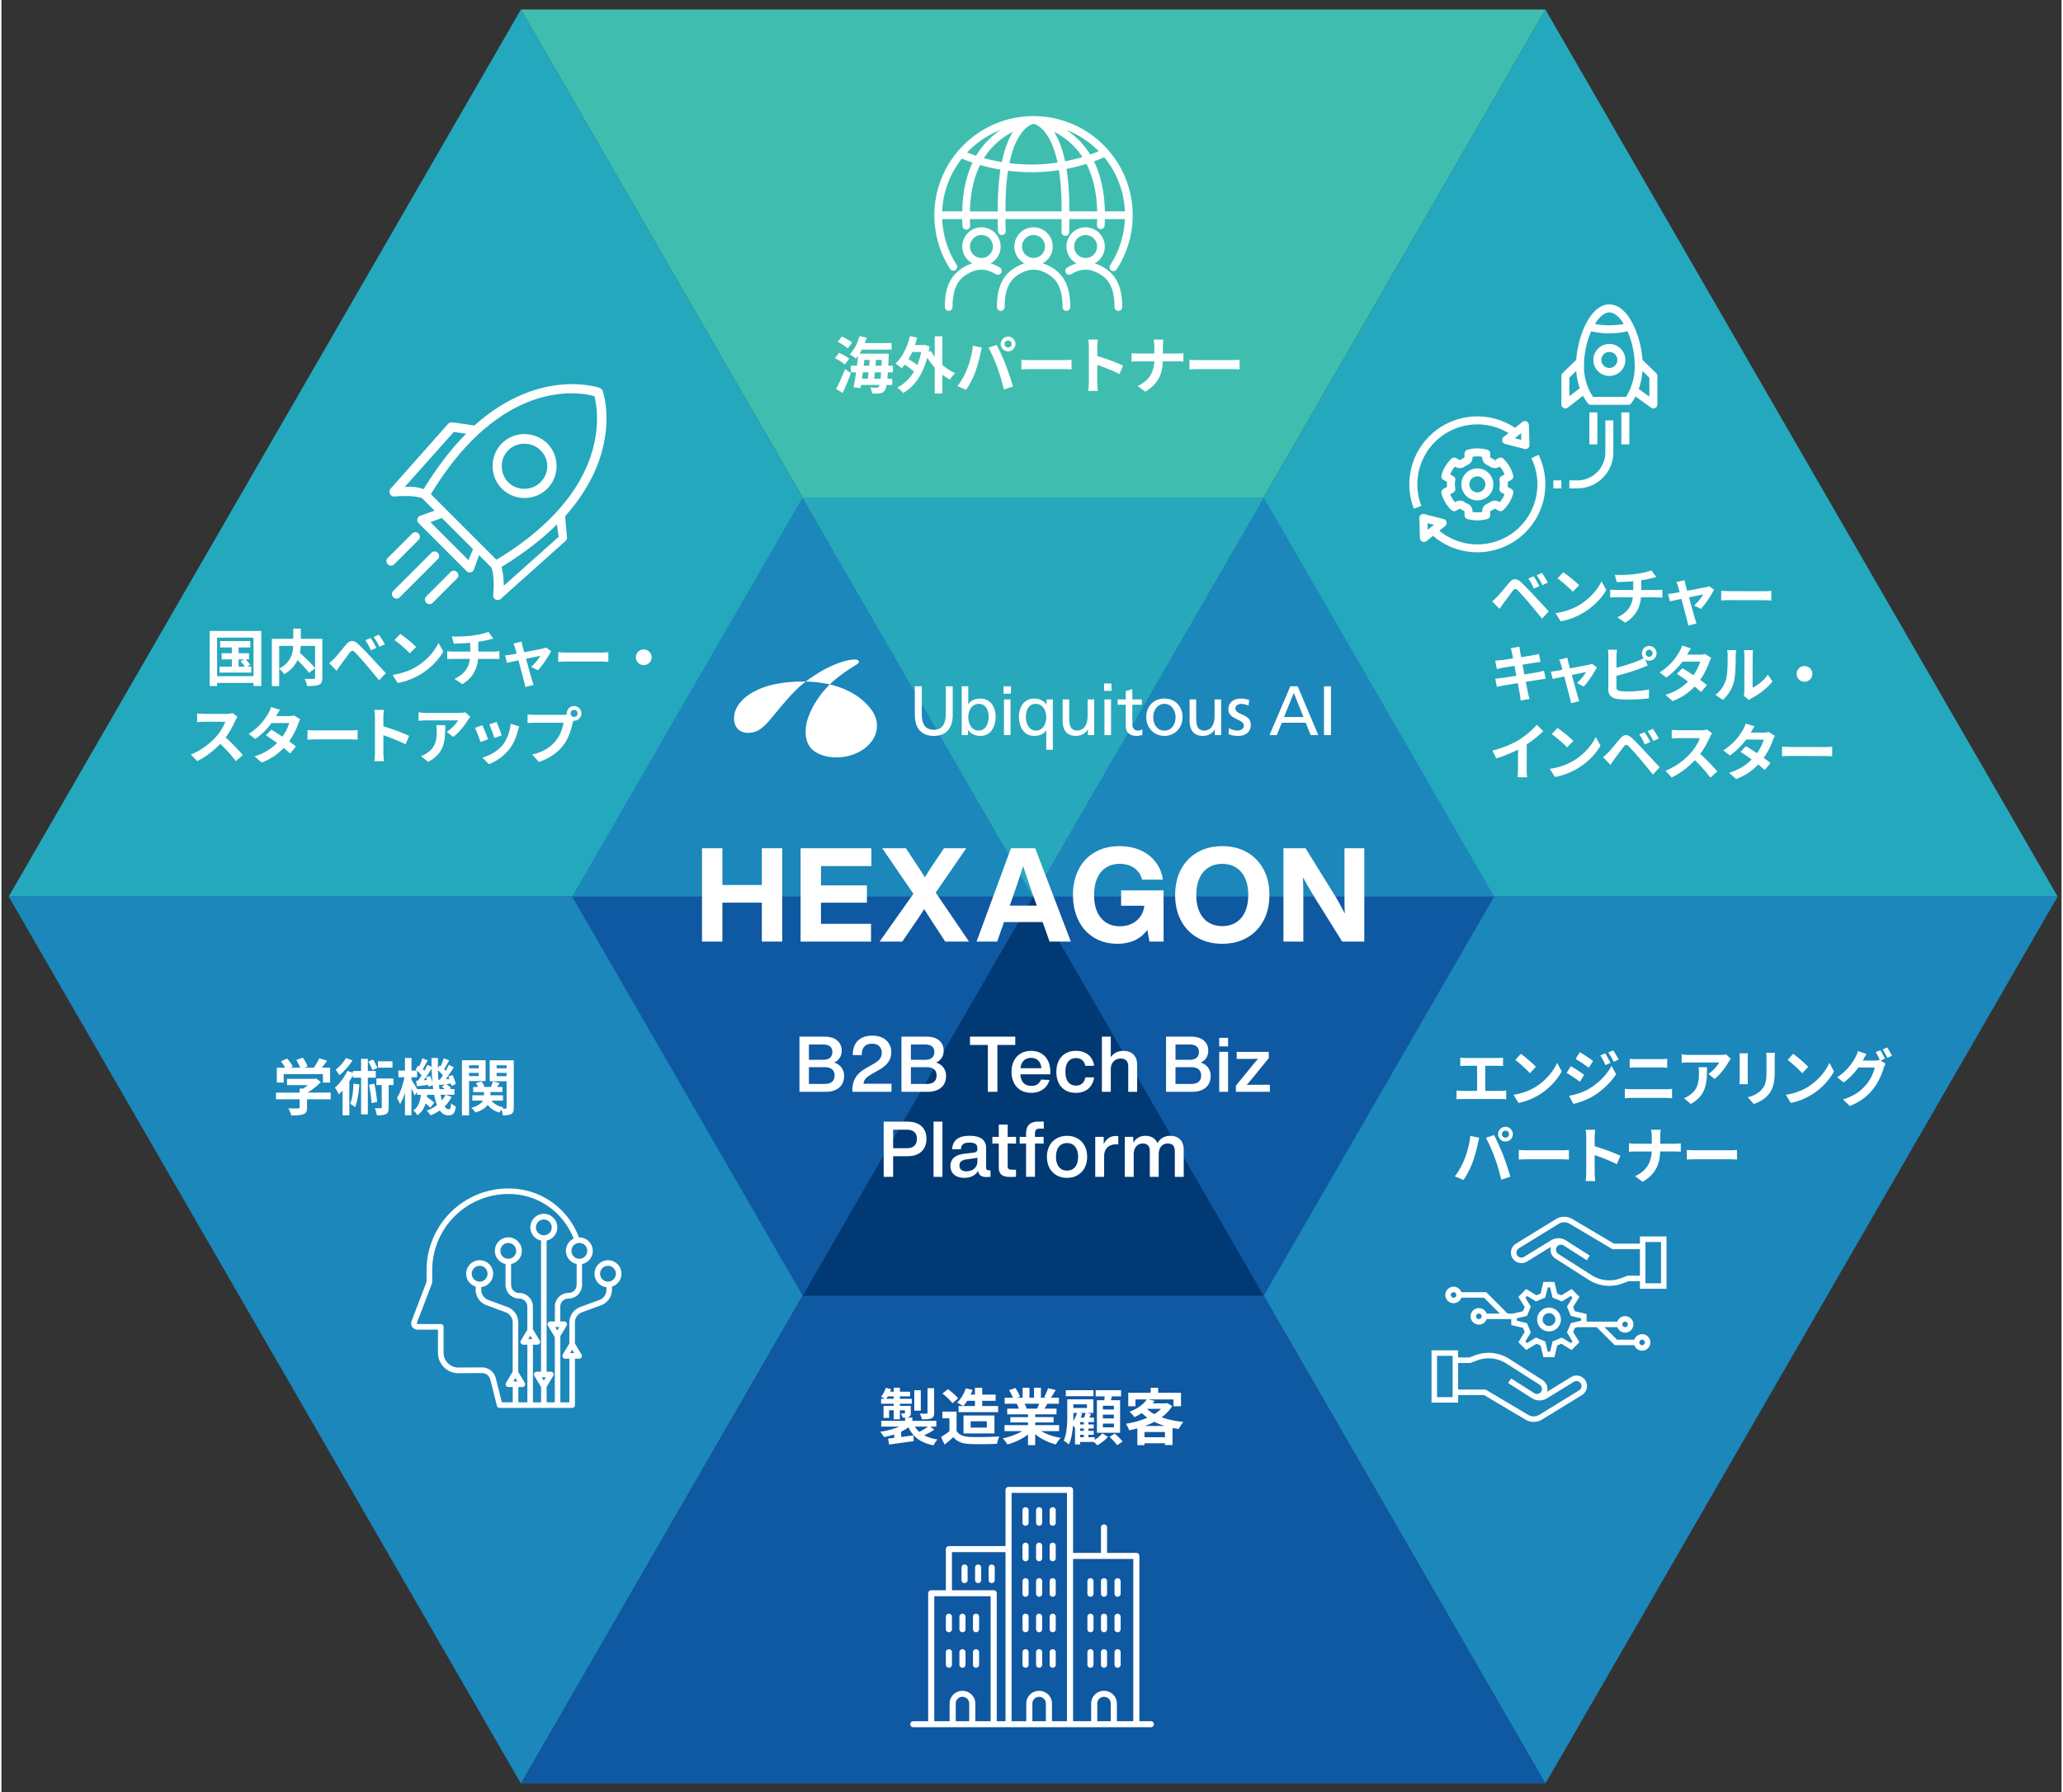 <svg xmlns="http://www.w3.org/2000/svg" width="412" height="358" viewBox="0 0 412 358.5"><rect x="0" y="0" width="412" height="358.5" fill="#333333" stroke="none"/><style>.u{fill:#0f58a2}</style><g fill="#24a8bd"><path d="M308.774 1.9 206.333 179.333h204.883zM103.892 1.9 1.451 179.333h204.882z"/></g><g fill="#1b87bb"><path d="m252.432 99.488-46.099 79.845h92.197zM308.774 356.767 206.333 179.333h204.883zM103.892 356.767 1.451 179.333h204.882z"/><path d="m160.235 99.488-46.099 79.845h92.197z"/></g><g class="u"><path d="m252.432 259.178-46.099-79.845h92.197z"/><path d="m160.235 259.178-46.099-79.845h92.197z"/></g><path class="u" d="M206.333 179.333 103.892 356.767h204.882z"/><path fill="#003974" d="m206.333 179.333-46.098 79.845h92.197z"/><path fill="#3fbeb0" d="M206.333 179.333 103.892 1.9h204.882z"/><path fill="#27a8bb" d="m206.333 179.333-46.098-79.845h92.197z"/><g fill="#fff"><path d="M213.705 297.417h-12.294a.606.606 0 0 0-.611.601v11.242h-11.32a.606.606 0 0 0-.611.601v8.224h-2.921a.606.606 0 0 0-.611.601v25.6h-2.978a.606.606 0 0 0-.611.601c0 .332.273.601.611.601h47.515a.606.606 0 0 0 .611-.601.606.606 0 0 0-.611-.601h-2.302c.001-.013.007-.023.007-.037v-33.023a.606.606 0 0 0-.611-.601h-5.852v-5.112c0-.332-.273-.601-.611-.601s-.611.269-.611.601v5.112h-5.576v-12.608a.608.608 0 0 0-.613-.6zm-20.161 46.869h-2.699v-3.549a1.34 1.34 0 0 1 1.349-1.327 1.34 1.34 0 0 1 1.349 1.327v3.549zm4.285 0h-3.064v-3.549c0-1.394-1.154-2.529-2.572-2.529-1.418 0-2.572 1.134-2.572 2.529v3.549h-3.064v-24.999h11.27l.002 24.999zm2.971 0h-1.748v-25.6a.606.606 0 0 0-.611-.601h-8.35v-7.623H200.8v33.824zm8.075 0h-2.699v-3.549a1.34 1.34 0 0 1 1.349-1.327 1.34 1.34 0 0 1 1.349 1.327v3.549zm4.219 0h-2.997v-3.549c0-1.394-1.154-2.529-2.572-2.529-1.418 0-2.572 1.134-2.572 2.529v3.549h-2.931v-45.667h11.072v45.667zm8.759 0h-2.699v-3.549c0-.732.605-1.327 1.349-1.327s1.349.595 1.349 1.327v3.549zm4.503-32.458v32.422c0 .013.007.023.007.037h-3.288v-3.549c0-1.394-1.154-2.529-2.572-2.529s-2.572 1.134-2.572 2.529v3.549h-3.616v-32.458h12.041z"/><path d="M189.48 333.593a.606.606 0 0 0 .611-.601v-2.513c0-.332-.273-.601-.611-.601s-.611.269-.611.601v2.513c0 .333.274.601.611.601zM192.195 333.593a.606.606 0 0 0 .611-.601v-2.513c0-.332-.273-.601-.611-.601s-.611.269-.611.601v2.513a.604.604 0 0 0 .611.601zM194.908 333.593a.606.606 0 0 0 .611-.601v-2.513c0-.332-.273-.601-.611-.601s-.611.269-.611.601v2.513c0 .333.273.601.611.601zM204.811 312.291a.606.606 0 0 0 .611-.601v-2.513a.606.606 0 0 0-.611-.601.606.606 0 0 0-.611.601v2.513c0 .332.274.601.611.601zM207.525 312.291a.606.606 0 0 0 .611-.601v-2.513a.606.606 0 0 0-.611-.601.606.606 0 0 0-.611.601v2.513c0 .332.273.601.611.601zM210.239 312.291a.606.606 0 0 0 .611-.601v-2.513a.606.606 0 0 0-.611-.601.606.606 0 0 0-.611.601v2.513c0 .332.273.601.611.601zM204.811 319.391a.606.606 0 0 0 .611-.601v-2.513a.606.606 0 0 0-.611-.601.606.606 0 0 0-.611.601v2.513c0 .333.274.601.611.601zM207.525 319.391a.606.606 0 0 0 .611-.601v-2.513a.606.606 0 0 0-.611-.601.606.606 0 0 0-.611.601v2.513c0 .333.273.601.611.601zM210.239 319.391a.606.606 0 0 0 .611-.601v-2.513a.606.606 0 0 0-.611-.601.606.606 0 0 0-.611.601v2.513c0 .333.273.601.611.601zM217.79 319.391a.606.606 0 0 0 .611-.601v-2.513a.606.606 0 0 0-.611-.601.606.606 0 0 0-.611.601v2.513c0 .333.273.601.611.601zM220.504 319.391a.606.606 0 0 0 .611-.601v-2.513c0-.332-.273-.601-.611-.601s-.611.269-.611.601v2.513c0 .333.273.601.611.601zM223.217 319.391a.606.606 0 0 0 .611-.601v-2.513c0-.332-.273-.601-.611-.601s-.611.269-.611.601v2.513c0 .333.274.601.611.601zM192.611 316.659a.606.606 0 0 0 .611-.601v-2.513c0-.332-.273-.601-.611-.601s-.611.269-.611.601v2.513c0 .332.274.601.611.601zM195.325 316.659a.606.606 0 0 0 .611-.601v-2.513a.606.606 0 0 0-.611-.601.606.606 0 0 0-.611.601v2.513c0 .332.274.601.611.601zM198.039 316.659a.606.606 0 0 0 .611-.601v-2.513a.606.606 0 0 0-.611-.601.606.606 0 0 0-.611.601v2.513c0 .332.273.601.611.601zM204.811 305.19a.606.606 0 0 0 .611-.601v-2.513a.606.606 0 0 0-.611-.601.606.606 0 0 0-.611.601v2.513c0 .332.274.601.611.601zM207.525 305.19a.606.606 0 0 0 .611-.601v-2.513a.606.606 0 0 0-.611-.601.606.606 0 0 0-.611.601v2.513c0 .332.273.601.611.601zM210.239 305.19a.606.606 0 0 0 .611-.601v-2.513a.606.606 0 0 0-.611-.601.606.606 0 0 0-.611.601v2.513c0 .332.273.601.611.601zM204.811 326.493a.606.606 0 0 0 .611-.601v-2.513a.606.606 0 0 0-.611-.601.606.606 0 0 0-.611.601v2.513c0 .331.274.601.611.601zM207.525 326.493a.606.606 0 0 0 .611-.601v-2.513a.606.606 0 0 0-.611-.601.606.606 0 0 0-.611.601v2.513c0 .331.273.601.611.601zM210.239 326.493a.606.606 0 0 0 .611-.601v-2.513a.606.606 0 0 0-.611-.601.606.606 0 0 0-.611.601v2.513c0 .331.273.601.611.601zM204.811 333.593a.606.606 0 0 0 .611-.601v-2.513a.606.606 0 0 0-.611-.601.606.606 0 0 0-.611.601v2.513c0 .333.274.601.611.601zM207.525 333.593a.606.606 0 0 0 .611-.601v-2.513a.606.606 0 0 0-.611-.601.606.606 0 0 0-.611.601v2.513c0 .333.273.601.611.601zM210.239 333.593a.606.606 0 0 0 .611-.601v-2.513a.606.606 0 0 0-.611-.601.606.606 0 0 0-.611.601v2.513c0 .333.273.601.611.601zM217.79 326.493a.606.606 0 0 0 .611-.601v-2.513a.606.606 0 0 0-.611-.601.606.606 0 0 0-.611.601v2.513c0 .331.273.601.611.601zM220.504 326.493a.606.606 0 0 0 .611-.601v-2.513c0-.332-.273-.601-.611-.601s-.611.269-.611.601v2.513c0 .331.273.601.611.601zM223.217 326.493a.606.606 0 0 0 .611-.601v-2.513c0-.332-.273-.601-.611-.601s-.611.269-.611.601v2.513c0 .331.274.601.611.601zM189.48 326.493a.606.606 0 0 0 .611-.601v-2.513c0-.332-.273-.601-.611-.601s-.611.269-.611.601v2.513c0 .331.274.601.611.601zM192.195 326.493a.606.606 0 0 0 .611-.601v-2.513c0-.332-.273-.601-.611-.601s-.611.269-.611.601v2.513a.606.606 0 0 0 .611.601zM194.908 326.493a.606.606 0 0 0 .611-.601v-2.513c0-.332-.273-.601-.611-.601s-.611.269-.611.601v2.513c0 .331.273.601.611.601zM217.79 333.593a.606.606 0 0 0 .611-.601v-2.513a.606.606 0 0 0-.611-.601.606.606 0 0 0-.611.601v2.513c0 .333.273.601.611.601zM220.504 333.593a.606.606 0 0 0 .611-.601v-2.513c0-.332-.273-.601-.611-.601s-.611.269-.611.601v2.513c0 .333.273.601.611.601zM223.217 333.593a.606.606 0 0 0 .611-.601v-2.513c0-.332-.273-.601-.611-.601s-.611.269-.611.601v2.513c0 .333.274.601.611.601zM199.681 53.526a7.972 7.972 0 0 0-1.878-.847 3.817 3.817 0 0 0 2.025-3.376 3.84 3.84 0 0 0-3.837-3.833 3.837 3.837 0 0 0-3.426 5.556 3.81 3.81 0 0 0 1.62 1.657 7.993 7.993 0 0 0-1.865.843c-2.525 1.535-3.65 3.968-3.65 7.887a.77.77 0 0 0 1.54 0c0-4.23 1.471-5.695 2.91-6.571 1.965-1.194 3.795-1.194 5.76 0a.768.768 0 0 0 1.058-.258.768.768 0 0 0-.257-1.058zm-5.982-4.222a2.294 2.294 0 1 1 2.292 2.296 2.292 2.292 0 0 1-2.292-2.296zM220.494 53.526a7.993 7.993 0 0 0-1.865-.843 3.807 3.807 0 0 0 2.027-3.379 3.837 3.837 0 0 0-3.833-3.833 3.84 3.84 0 0 0-3.429 5.558 3.816 3.816 0 0 0 1.617 1.651 7.954 7.954 0 0 0-1.878.847.77.77 0 1 0 .8 1.316c1.964-1.195 3.795-1.194 5.76 0 1.439.876 2.91 2.341 2.91 6.571a.77.77 0 0 0 1.54 0c.002-3.919-1.124-6.352-3.649-7.888zm-5.966-4.222a2.294 2.294 0 1 1 4.344 1.034 2.277 2.277 0 0 1-2.048 1.262 2.288 2.288 0 0 1-2.296-2.296zM210.098 53.526a7.96 7.96 0 0 0-1.879-.847 3.82 3.82 0 0 0 2.025-3.376 3.84 3.84 0 0 0-3.837-3.833 3.837 3.837 0 0 0-3.426 5.556 3.804 3.804 0 0 0 1.62 1.657 7.993 7.993 0 0 0-1.865.843c-2.525 1.535-3.65 3.968-3.65 7.887a.77.77 0 0 0 1.54 0c0-4.23 1.471-5.695 2.91-6.571 1.964-1.195 3.795-1.194 5.76 0 1.439.876 2.91 2.341 2.91 6.571a.77.77 0 0 0 1.54 0c.002-3.918-1.123-6.351-3.648-7.887zm-5.983-4.222a2.294 2.294 0 1 1 2.292 2.296 2.277 2.277 0 0 1-2.048-1.262 2.308 2.308 0 0 1-.244-1.034z"/><path d="M221.403 30.098a.773.773 0 0 0-.16-.185c-3.636-4.099-8.937-6.69-14.835-6.69-6.038 0-11.451 2.716-15.092 6.986a.733.733 0 0 0-.143.165 19.737 19.737 0 0 0-4.598 12.681c0 3.821 1.089 7.531 3.149 10.728a.77.77 0 1 0 1.295-.835 18.21 18.21 0 0 1-2.876-9.123h3.99c.006.463.024.795.076 1.4a.77.77 0 0 0 1.535-.133 15.4 15.4 0 0 1-.071-1.266h5.584c-.009.91.008 1.453.048 2.447a.77.77 0 0 0 .769.739l.032-.001a.77.77 0 0 0 .738-.801 40.252 40.252 0 0 1-.047-2.385h11.214c.008.874.005 1.733-.019 2.548a.77.77 0 0 0 .748.792h.023c.415 0 .757-.33.77-.748.024-.831.027-1.705.019-2.593h5.581c-.009.401-.023.797-.047 1.182a.77.77 0 0 0 .722.816l.048.001a.77.77 0 0 0 .768-.723c.026-.416.04-.844.05-1.276h3.997a18.196 18.196 0 0 1-2.95 9.238.77.77 0 0 0 1.288.843 19.753 19.753 0 0 0 3.23-10.852 19.732 19.732 0 0 0-4.836-12.955zm-20.601 12.187c-.03-3.288.166-5.964.504-8.134 1.56.196 3.127.3 4.669.3h.004c1.848 0 3.697-.145 5.51-.415.35 2.191.554 4.904.523 8.249h-11.21zm-8.738-10.56c.647.269 1.311.528 1.993.761l.146.048c-1.177 2.487-1.968 5.669-2.058 9.752h-4.009a18.184 18.184 0 0 1 3.928-10.561zm13.916 1.185h-.004a36.03 36.03 0 0 1-4.394-.278c1.442-6.913 4.399-7.774 4.831-7.862.408.082 3.342.932 4.796 7.75-1.722.254-3.475.39-5.229.39zm4.531-6.556c1.898.975 4.015 2.512 5.679 5.06a35.282 35.282 0 0 1-3.471.852c-.571-2.691-1.369-4.585-2.208-5.912zm-10.445 6.059a34.427 34.427 0 0 1-3.573-.786c1.683-2.674 3.861-4.271 5.81-5.273-.853 1.351-1.665 3.29-2.237 6.059zm-4.345.594a35.83 35.83 0 0 0 4.069.922c-.356 2.268-.557 5.025-.528 8.357h-5.578c.094-3.924.881-6.945 2.037-9.279zm17.279.774a36.677 36.677 0 0 0 3.985-1c1.217 2.363 2.05 5.456 2.145 9.504h-5.578c.03-3.406-.181-6.207-.552-8.504zm5.49-1.502a31.025 31.025 0 0 0 2.046-.829 18.202 18.202 0 0 1 4.144 10.835h-4.009c-.094-4.224-.938-7.482-2.181-10.006zm.957-2.035c-.549.234-1.121.456-1.711.666a15.642 15.642 0 0 0-4.771-4.926 18.334 18.334 0 0 1 6.482 4.26zm-19.597-4.26a15.64 15.64 0 0 0-4.921 5.167c-.121-.04-.248-.078-.367-.12a31.095 31.095 0 0 1-1.435-.533 18.325 18.325 0 0 1 6.723-4.514zM321.565 68.8a3.2 3.2 0 1 0 0 6.4 3.2 3.2 0 0 0 0-6.4zm0 4.8a1.6 1.6 0 1 1 .002-3.2 1.6 1.6 0 0 1-.002 3.2z"/><path d="M328.189 71.976c-.337-4.865-2.844-11.087-6.624-11.087s-6.286 6.222-6.624 11.087l-2.733 2.65a.802.802 0 0 0-.243.574v5.689a.8.8 0 0 0 1.29.632l3.041-2.359a9.69 9.69 0 0 0 .974 1.512.8.8 0 0 0 .627.304h7.416c.25 0 .485-.116.636-.315.32-.428.604-.882.847-1.357l3.101 2.232a.798.798 0 0 0 1.267-.65V75.2a.798.798 0 0 0-.243-.574l-2.732-2.65zm-14.624 7.281v-3.718l1.377-1.335c.084 1.172.322 2.327.705 3.437l-2.082 1.616zm8-16.767c.998 0 2.018.903 2.88 2.309a15.66 15.66 0 0 1-5.759 0c.862-1.406 1.881-2.309 2.879-2.309zm3.339 16.889h-6.607a10.89 10.89 0 0 1-1.798-6.311c.015-2.34.5-4.652 1.426-6.8a16.339 16.339 0 0 0 7.282 0 17.458 17.458 0 0 1 1.426 6.8 11.406 11.406 0 0 1-1.729 6.311zm4.661-.051-2.12-1.526c.404-1.162.654-2.371.743-3.598l1.377 1.335v3.789zM313.565 96.089v1.6h1.6a7.207 7.207 0 0 0 7.2-7.2v-6.4h-1.6v6.4a5.607 5.607 0 0 1-5.6 5.6h-1.6zM297.137 89.951a8.184 8.184 0 0 0-2.066-.262 7.632 7.632 0 0 0-1.877.265.8.8 0 0 0-.593.773l-.008.799a6.31 6.31 0 0 0-.902.503l-.08-.012-.691-.386a.802.802 0 0 0-.941.119 7.148 7.148 0 0 0-1.985 3.329.799.799 0 0 0 .383.905l.72.402a5.315 5.315 0 0 0 0 1.004l-.72.402a.8.8 0 0 0-.383.905 7.146 7.146 0 0 0 1.981 3.332.802.802 0 0 0 .941.119l.695-.388.08-.012c.294.193.598.37.91.531v.774a.8.8 0 0 0 .593.773 7.648 7.648 0 0 0 1.968.263l.098-.001a7.634 7.634 0 0 0 1.878-.265.8.8 0 0 0 .593-.773l.006-.799c.315-.143.617-.311.904-.503l.08.012.691.386a.798.798 0 0 0 .941-.119 7.153 7.153 0 0 0 1.985-3.329.799.799 0 0 0-.383-.905l-.72-.402a5.315 5.315 0 0 0 0-1.004l.72-.402a.8.8 0 0 0 .383-.905 7.148 7.148 0 0 0-1.982-3.332.803.803 0 0 0-.942-.119l-.695.388.391.698-.47-.686c-.294-.193-.598-.37-.91-.531v-.774a.8.8 0 0 0-.593-.773zm.609 3.405a1.683 1.683 0 0 0 1.755.058l.152-.085c.402.47.723 1.004.948 1.58l-.623.348a.8.8 0 0 0-.396.848c.104.517.104 1.05 0 1.567a.8.8 0 0 0 .396.848l.623.348a5.546 5.546 0 0 1-.951 1.578l-.149-.084a1.686 1.686 0 0 0-1.752.056 4.584 4.584 0 0 1-.671.373 1.625 1.625 0 0 0-.946 1.486v.127a5.815 5.815 0 0 1-1.93.002v-.13a1.621 1.621 0 0 0-.947-1.486 4.507 4.507 0 0 1-.669-.372 1.69 1.69 0 0 0-1.754-.058l-.153.086a5.547 5.547 0 0 1-.948-1.58l.623-.348a.8.8 0 0 0 .396-.848 3.974 3.974 0 0 1 0-1.567.8.8 0 0 0-.396-.848l-.623-.348a5.546 5.546 0 0 1 .951-1.578l.149.084a1.687 1.687 0 0 0 1.752-.056c.213-.143.437-.268.67-.373a1.628 1.628 0 0 0 .948-1.486v-.127c.294-.05.592-.077.891-.081.348-.008.696.018 1.039.079v.13a1.632 1.632 0 0 0 .946 1.486c.233.104.457.229.669.371z"/><path d="M291.965 96.889a3.202 3.202 0 0 0 3.2 3.2 3.2 3.2 0 1 0-3.2-3.2zm4.8 0a1.6 1.6 0 1 1-3.2-.002 1.6 1.6 0 0 1 3.2.002z"/><path d="M283.967 101.183a11.768 11.768 0 0 1-.802-4.294 11.999 11.999 0 0 1 10.088-11.847 12.003 12.003 0 0 1 8.137 1.586l-.968.776a.8.8 0 0 0 .301 1.4l3.873.996a.801.801 0 0 0 .999-.801l-.128-3.998a.8.8 0 0 0-1.299-.599l-1.465 1.174a13.592 13.592 0 0 0-21.137 11.311 13.328 13.328 0 0 0 .911 4.875l1.49-.579zm19.952-14.53.043 1.332-1.291-.332 1.248-1zM307.413 90.963l-1.441.697a11.994 11.994 0 0 1-8.228 16.951 11.995 11.995 0 0 1-10.181-2.449l1.166-.934a.8.8 0 0 0-.301-1.4l-3.873-.997a.8.8 0 0 0-.998.801l.128 3.998a.8.8 0 0 0 1.299.599l1.312-1.052a13.599 13.599 0 0 0 21.051-4.259 13.596 13.596 0 0 0 .066-11.955zm-22.18 15.017-.043-1.333 1.291.332-1.248 1.001zM323.965 82.489h1.6v6.4h-1.6v-6.4zM310.365 96.089h1.6v1.6h-1.6v-1.6zM317.565 82.489h1.6v6.4h-1.6v-6.4zM328.113 266.865c-.718 0-1.329.461-1.556 1.101h-3.465l-2.503-2.502h2.568a1.653 1.653 0 0 0 1.556 1.101c.911 0 1.652-.741 1.652-1.652 0-.911-.741-1.652-1.652-1.652-.718 0-1.329.461-1.556 1.101h-6.152v-1.53l-2.339-.559-.343-.827 1.258-2.05-1.562-1.562-2.05 1.258-.827-.343-.56-2.339h-2.21l-.56 2.339-.827.343-2.05-1.258-1.562 1.562 1.258 2.05-.343.827-2.001.479h-1.065l-4.277-4.281h-4.978a1.653 1.653 0 0 0-1.556-1.101c-.911 0-1.652.741-1.652 1.652s.741 1.652 1.652 1.652c.718 0 1.329-.461 1.556-1.101h4.522l3.179 3.179h-2.645a1.653 1.653 0 0 0-1.556-1.101c-.911 0-1.652.741-1.652 1.652 0 .911.741 1.652 1.652 1.652.718 0 1.329-.461 1.556-1.101h4.926v1.189l2.339.56.343.827-1.258 2.05 1.562 1.562 2.05-1.258.827.343.56 2.339h2.21l.56-2.339.827-.343 2.05 1.258 1.562-1.562-1.258-2.05.343-.827.578-.139h3.787l3.604 3.604h3.921a1.653 1.653 0 0 0 1.556 1.101 1.652 1.652 0 0 0 .001-3.304zm-3.4-2.503a.551.551 0 1 1 0 1.103.551.551 0 0 1 0-1.103zm-34.301-4.79a.551.551 0 1 1 0-1.103.551.551 0 0 1 0 1.103zm5.057 4.281a.551.551 0 1 1 0-1.103.551.551 0 0 1 0 1.103zm20.435.32-2.04.488-.772 1.865 1.097 1.788-.333.333-1.788-1.097-1.865.773-.488 2.04h-.472l-.423-1.767-.076-.278-1.854-.768-1.788 1.097-.333-.333 1.097-1.788-.772-1.865-2.04-.488v-.472l2.04-.488.772-1.865-1.097-1.788.333-.333 1.788 1.097 1.865-.773.488-2.04h.472l.488 2.04 1.865.773 1.788-1.097.333.333-1.097 1.788.772 1.865 2.04.488v.472zm12.209 4.895a.551.551 0 1 1 0-1.103.551.551 0 0 1 0 1.103zm-18.613-7.513c-.637 0-1.235.248-1.685.698a2.368 2.368 0 0 0-.698 1.685c0 .637.248 1.235.698 1.685.464.465 1.075.697 1.685.697s1.22-.232 1.685-.697a2.385 2.385 0 0 0-1.685-4.068zm.906 3.289c-.5.499-1.312.499-1.812 0-.242-.242-.375-.563-.375-.906s.133-.664.375-.906.563-.375.906-.375c.342 0 .664.133.906.375a1.284 1.284 0 0 1 0 1.812zm5.077 10.357a2.088 2.088 0 0 0-1.59.254l-4.786 2.938a2.108 2.108 0 0 0-.895-2.338l-6.687-4.263a7.66 7.66 0 0 0-6.803-.702l-1.147.435h-2.252v-1.428H286v10.465h5.324v-1.52h5.173l8.306 4.928a3.189 3.189 0 0 0 3.306-.026l7.985-4.904a2.108 2.108 0 0 0 .691-2.893 2.08 2.08 0 0 0-1.302-.946zm-25.26 4.257h-3.121v-8.262h3.121v8.262zm25.295-1.359-7.985 4.904a2.127 2.127 0 0 1-2.167.017l-8.566-5.082h-5.475v-5.313h2.454l1.335-.506a6.557 6.557 0 0 1 5.821.601l6.686 4.263c.465.297.602.917.306 1.382a.998.998 0 0 1-1.352.322l-4.661-2.968-.592.929 4.772 3.038a2.82 2.82 0 0 0 2.972.025l5.404-3.318a.996.996 0 0 1 .757-.121c.26.062.48.221.62.449.288.47.14 1.089-.329 1.378zm12.158-30.769v1.43h-5.199l-8.306-4.928a3.189 3.189 0 0 0-3.306.026l-7.985 4.904a2.108 2.108 0 0 0-.691 2.893c.294.478.757.813 1.303.944.547.131 1.112.04 1.59-.254l4.786-2.938a2.108 2.108 0 0 0 .895 2.338l6.687 4.263a7.655 7.655 0 0 0 6.803.702l1.147-.435h2.279v1.518H333V247.33h-5.324zm-2.481 7.845-1.335.506a6.557 6.557 0 0 1-5.821-.601l-6.687-4.263a1.003 1.003 0 0 1-.306-1.382.998.998 0 0 1 1.352-.322l4.661 2.968.592-.929-4.664-2.97a17.322 17.322 0 0 0-.108-.068 2.82 2.82 0 0 0-2.972-.025l-5.404 3.318a.996.996 0 0 1-.757.121.99.99 0 0 1-.62-.449 1.005 1.005 0 0 1 .329-1.378l7.985-4.904a2.125 2.125 0 0 1 2.167-.017l8.566 5.082h5.502v5.313h-2.48zm6.704 1.518h-3.121v-8.262h3.121v8.262zM100.086 88.685c-2.474 2.474-2.474 6.596 0 9.07 2.474 2.473 6.596 2.474 9.07 0s2.474-6.596 0-9.07c-2.566-2.474-6.597-2.474-9.07 0zm7.695 7.787c-1.741 1.741-4.672 1.741-6.413 0-1.741-1.741-1.741-4.672 0-6.413 1.741-1.741 4.672-1.741 6.413 0a4.427 4.427 0 0 1 0 6.413z"/><path d="M119.691 77.6c-.55-.184-12.185-4.031-25.102 7.512l-4.397-.641c-.275 0-.641.092-.825.275L77.824 97.754c-.55.641 0 1.649.825 1.557 1.008-.092 3.939-.275 5.497.366l2.474 2.474-2.84 1.008c-.642.275-.825 1.008-.367 1.466l9.619 9.619c.458.458 1.283.275 1.466-.366l1.008-2.84 2.474 2.474c.641 1.557.458 4.489.366 5.497-.092.366.183.733.458.916.366.183.733.092 1.008-.092l13.008-11.634c.183-.183.366-.55.275-.825l-.366-4.123c11.543-12.917 7.696-24.552 7.512-25.102a1.597 1.597 0 0 0-.55-.549zM80.665 97.388l9.802-10.993 2.474.366c-3.023 3.023-5.863 6.779-8.52 11.085-1.191-.457-2.565-.549-3.756-.458zm12.734 14.658-7.604-7.604 2.29-.825 6.23 6.23-.916 2.199zm7.054 5.13c0-1.191-.092-2.565-.458-3.756 4.306-2.657 8.062-5.497 11.085-8.52l.366 2.474-10.993 9.802zm10.627-14.841c-3.115 3.389-7.146 6.688-12.093 9.619l-3.023-3.023-10.077-10.077c2.932-4.856 6.138-8.886 9.619-12.093 10.993-10.077 20.887-8.153 23.086-7.512.55 2.107 2.473 12.185-7.512 23.086zM77.275 112.87a.887.887 0 0 0 1.283 0l4.856-4.855a.887.887 0 0 0 0-1.283.887.887 0 0 0-1.283 0l-4.856 4.856c-.367.275-.367.916 0 1.282zM85.978 110.581l-7.604 7.604a.887.887 0 0 0 0 1.283.887.887 0 0 0 1.283 0l7.604-7.604a.887.887 0 0 0 0-1.283.885.885 0 0 0-1.283 0zM89.825 114.427l-4.856 4.856a.887.887 0 0 0 0 1.283.887.887 0 0 0 1.283 0l4.856-4.856a.887.887 0 0 0 0-1.283.887.887 0 0 0-1.283 0zM123.88 253.975a2.691 2.691 0 0 0-3.378-1.768c-.419.13-.791.363-1.107.67a2.7 2.7 0 0 0 0 3.815c.428.428.996.707 1.6.772v.521c0 .912-.568 1.731-1.424 2.047l-3.834 1.405a3.324 3.324 0 0 0-2.159 3.099v4.188l-1.321 2.205a.552.552 0 0 0 .196.763.522.522 0 0 0 .289.084h.837v8.729h-1.805v-13.242l1.256-2.094a.552.552 0 0 0-.196-.763.522.522 0 0 0-.289-.084h-.782v-2.95a1.62 1.62 0 0 1 1.619-1.619 2.74 2.74 0 0 0 2.736-2.736v-4.169a2.695 2.695 0 0 0 2.084-3.192 2.706 2.706 0 0 0-2.699-2.14c-2.168-5.742-7.426-9.566-13.512-9.781-.14-.009-.279-.009-.419-.009-8.757-.102-16.043 6.709-16.527 15.466-.019.279-.028 2.634-.028 3.21l-2.996 7.854a1.258 1.258 0 0 0 1.173 1.712H87.3v4.634a4.075 4.075 0 0 0 4.076 4.076h.121c.186-.009 1.815-.019 4.606-.028h.009c.782 0 1.47.53 1.656 1.293l1.321 5.258a.557.557 0 0 0 .54.419h14.506a.56.56 0 0 0 .558-.558v-9.296h.838a.56.56 0 0 0 .558-.558.522.522 0 0 0-.084-.289l-1.312-2.187v-4.197c0-.912.568-1.731 1.424-2.047l3.825-1.414a3.324 3.324 0 0 0 2.159-3.099v-.623a2.704 2.704 0 0 0 1.779-3.377zm-8.3-5.351c.419 0 .819.168 1.117.465a1.58 1.58 0 0 1-1.117 2.699 1.58 1.58 0 0 1-1.582-1.582 1.58 1.58 0 0 1 1.582-1.582zm-13.205 27.703.409-.679.409.679h-.818zm2.978-8.468.409-.679.409.679h-.818zm3.108 8.31-.409-.679h.819l-.41.679zm-1.107-29.545a1.584 1.584 0 0 1 0-2.233 1.584 1.584 0 0 1 2.233 0 1.584 1.584 0 0 1 0 2.233 1.584 1.584 0 0 1-2.233 0zm3.303 17.699h-.893a.56.56 0 0 0-.558.558c0 .103.028.205.084.289l1.377 2.289v13.037h-1.628v-3.108l1.303-2.177a.552.552 0 0 0-.196-.763.522.522 0 0 0-.289-.084h-.828V248.14a2.7 2.7 0 0 0 2.084-3.201 2.7 2.7 0 1 0-3.201 3.2v26.232h-.847a.56.56 0 0 0-.558.558c0 .103.028.205.084.289l1.331 2.215v3.071h-1.628v-11.53h.875a.56.56 0 0 0 .558-.558.522.522 0 0 0-.084-.289l-1.359-2.261v-4.504a2.74 2.74 0 0 0-2.736-2.736 1.62 1.62 0 0 1-1.619-1.619v-4.169a2.705 2.705 0 0 0 1.349-.726 2.7 2.7 0 0 0 .009-3.815 2.7 2.7 0 0 0-3.815-.009 2.7 2.7 0 0 0-.009 3.815 2.72 2.72 0 0 0 1.349.735v4.169a2.74 2.74 0 0 0 2.736 2.736 1.62 1.62 0 0 1 1.619 1.619v4.635l-1.275 2.131a.552.552 0 0 0 .196.763.522.522 0 0 0 .289.084h.8v11.52h-1.805l-.001-3.052h.819a.56.56 0 0 0 .558-.558.522.522 0 0 0-.084-.289l-1.303-2.168v-9.892a3.32 3.32 0 0 0-2.159-3.099l-3.825-1.414a2.183 2.183 0 0 1-1.424-2.047v-.521a2.698 2.698 0 1 0-2.996-2.363 2.682 2.682 0 0 0 1.88 2.261v.623a3.32 3.32 0 0 0 2.159 3.099l3.825 1.414a2.183 2.183 0 0 1 1.424 2.047v9.836l-1.331 2.224a.552.552 0 0 0 .196.763.522.522 0 0 0 .289.084h.856v3.052h-2.177l-1.219-4.839a2.828 2.828 0 0 0-2.745-2.14h-.009c-2.875.009-4.439.019-4.634.028a2.96 2.96 0 0 1-3.043-2.866V265.401a.56.56 0 0 0-.558-.558h-4.662c-.084 0-.149-.065-.14-.149 0-.019 0-.037.009-.047l3.034-7.947a.484.484 0 0 0 .037-.196c0-1.154.009-3.052.028-3.257.447-8.152 7.24-14.507 15.401-14.414.13 0 .261 0 .391.009 5.583.205 10.413 3.685 12.46 8.915a2.688 2.688 0 0 0-1.275 3.592 2.665 2.665 0 0 0 1.88 1.479v4.169a1.62 1.62 0 0 1-1.619 1.619 2.74 2.74 0 0 0-2.736 2.736v2.968l-.021.003zm-10.413-13a1.584 1.584 0 0 1 0-2.233 1.584 1.584 0 0 1 2.233 0 1.584 1.584 0 0 1 0 2.233 1.584 1.584 0 0 1-2.233 0zm-5.723 4.569a1.584 1.584 0 0 1 0-2.233 1.584 1.584 0 0 1 2.233 0 1.584 1.584 0 0 1 0 2.233 1.566 1.566 0 0 1-2.233 0zm16.639 10.227-.409-.679h.819l-.41.679zm2.568 4.531.409-.679.409.679h-.818zm8.691-14.758a1.584 1.584 0 0 1-2.233 0 1.584 1.584 0 0 1 0-2.233 1.584 1.584 0 0 1 2.233 0 1.582 1.582 0 0 1 0 2.233zM171.44 132.569c.137-.254-.035-.496-.329-.587-.238-.073-.575-.07-.891-.043-1.937.169-4.822 1.407-6.611 2.532-1.088.684-1.989 1.261-2.767 1.86a24.007 24.007 0 0 1 4.811.568 26.905 26.905 0 0 1 3.77-2.953c.166-.109 1.324-.835 1.755-1.129.102-.069.227-.183.262-.248M154.698 136.859c-1.868.368-4.536 1.308-6.321 2.985-.954.896-1.493 1.835-1.728 2.751-.37 1.441.003 2.769.885 3.449.739.57 1.807.634 2.681.459 1.369-.261 2.396-1.222 3.756-2.851 2.898-3.47 4.436-5.416 6.871-7.321a27.932 27.932 0 0 0-6.144.528"/><path d="M173.98 141.962c-1.976-2.695-5.087-4.302-8.327-5.063-1.726 1.725-3.236 3.816-4.204 6.316-.823 2.125-.641 3.782-.475 4.546.335 1.545 1.205 2.302 2.114 2.824 1.47.844 3.882 1.21 6.343.615 1.14-.276 2.618-.949 3.583-1.819.708-.638 1.351-1.409 1.689-2.249.633-1.573.572-3.404-.723-5.17M190.247 142.99c0 2.741-1.384 4.209-3.79 4.209-2.405 0-3.789-1.468-3.789-4.209v-5.719h1.398v5.538c0 1.874.587 3.16 2.391 3.16s2.391-1.287 2.391-3.16v-5.538h1.398v5.719zM192.042 137.275h1.314v3.604h.028c.406-.657 1.119-1.147 2.363-1.147 2.069 0 3.077 1.692 3.077 3.608 0 1.958-.909 3.859-3.062 3.859-1.273 0-2.084-.643-2.433-1.175h-.028v1.007h-1.258v-9.756zm3.426 3.52c-1.426 0-2.112 1.356-2.112 2.685 0 1.189.615 2.657 2.097 2.657 1.412 0 2-1.58 1.972-2.699.029-1.287-.531-2.643-1.957-2.643zM200.406 137.275h1.482v1.482h-1.482zM200.49 139.9h1.315v7.132h-1.315zM210.269 149.968h-1.314v-3.873h-.028c-.406.671-1.328 1.105-2.377 1.105-2.154 0-3.062-1.916-3.062-3.859 0-1.916 1.007-3.608 3.076-3.608 1.259 0 2.07.643 2.419 1.189h.028V139.9h1.258v10.068zm-3.412-3.832c1.482 0 2.098-1.468 2.098-2.657 0-1.328-.685-2.685-2.112-2.685s-1.986 1.343-1.958 2.643c-.027 1.119.56 2.699 1.972 2.699zM218.533 147.031h-1.273v-1.133h-.028c-.392.811-1.343 1.3-2.335 1.3-1.846 0-2.671-1.147-2.671-3.062V139.9h1.315v3.692c0 1.664.363 2.475 1.51 2.545 1.496 0 2.167-1.202 2.167-2.936v-3.3h1.315v7.13zM220.506 136.712h1.482v1.482h-1.482zM220.59 139.9h1.315v7.132h-1.315zM228.054 140.962h-1.888v3.901c0 .825.504 1.273 1.105 1.273.406 0 .699-.126.895-.252v1.119c-.294.084-.699.196-1.119.196-1.356 0-2.195-.643-2.195-2.069v-4.167h-1.608V139.9h1.608v-1.65l1.314-.419v2.069h1.888v1.062zM232.584 139.732c2.167 0 3.622 1.566 3.622 3.734 0 2.042-1.482 3.733-3.622 3.733-2.154 0-3.636-1.692-3.636-3.733 0-2.168 1.454-3.734 3.636-3.734zm0 6.404c1.538 0 2.223-1.398 2.223-2.671 0-1.357-.825-2.671-2.223-2.671-1.412 0-2.238 1.314-2.238 2.671 0 1.273.685 2.671 2.238 2.671zM243.926 147.031h-1.273v-1.133h-.028c-.392.811-1.343 1.3-2.335 1.3-1.846 0-2.671-1.147-2.671-3.062V139.9h1.315v3.692c0 1.664.363 2.475 1.51 2.545 1.496 0 2.167-1.202 2.167-2.936v-3.3h1.315v7.13zM245.485 145.633c.517.336 1.258.504 1.636.504.601 0 1.342-.252 1.342-1.021 0-1.3-3.09-1.188-3.09-3.188 0-1.482 1.104-2.195 2.517-2.195.615 0 1.119.126 1.636.28l-.112 1.147c-.294-.182-1.077-.363-1.384-.363-.671 0-1.259.28-1.259.867 0 1.454 3.09 1.035 3.09 3.314 0 1.524-1.217 2.223-2.489 2.223-.671 0-1.356-.07-1.958-.391l.071-1.177zM257.765 137.271h1.468l4.125 9.761h-1.524l-.993-2.461h-4.782l-.993 2.461h-1.468l4.167-9.761zm.685 1.314-1.944 4.838h3.888l-1.944-4.838zM264.49 137.286h1.398v9.746h-1.398v-9.746zM152.072 177.019h-7.887v-7.344h-4.078v18.673h4.078v-7.789h7.887v7.789h4.078v-18.673h-4.078zM159.824 188.348h14.082v-3.56h-10.005v-4.223h9.186v-3.461h-9.186v-3.869h10.071v-3.56h-14.148zM192.945 169.675h-4.452l-2.242 3.331c-.35.538-.709 1.096-1.078 1.675-.161.252-.333.537-.498.803l-.41-.656a102.92 102.92 0 0 0-1.128-1.744l-2.255-3.41h-4.728l6.226 9.114-6.758 9.559h4.53l2.819-4.117c.363-.533.714-1.059 1.053-1.577.177-.27.343-.544.514-.816.167.268.328.531.501.805.335.529.677 1.062 1.026 1.6l2.688 4.104h4.76l-6.67-9.798 6.102-8.873zM201.893 169.675l-6.885 18.672h4.124l1.367-3.908h7.728l1.388 3.908h4.255l-7.126-18.672h-4.851zm-.242 11.474 1.296-3.704c.232-.699.456-1.374.673-2.023.216-.649.41-1.254.583-1.816l.119-.392.14.432a254.571 254.571 0 0 0 1.292 3.832l1.304 3.671h-5.407zM223.919 181.175h4.641c-.093.752-.317 1.421-.688 1.996a4.315 4.315 0 0 1-1.757 1.564c-.73.358-1.541.538-2.433.538-1.058 0-1.975-.246-2.75-.738-.776-.492-1.371-1.204-1.787-2.137-.415-.933-.622-2.053-.622-3.36 0-1.351.215-2.495.646-3.432s1.031-1.641 1.803-2.111 1.664-.705 2.679-.705c.734 0 1.41.124 2.028.371a4.065 4.065 0 0 1 1.561 1.085c.422.477.712 1.047.869 1.711h4.17c-.201-1.337-.686-2.511-1.452-3.521-.768-1.01-1.771-1.792-3.01-2.347-1.239-.555-2.644-.833-4.212-.833-1.893 0-3.542.409-4.947 1.226s-2.483 1.961-3.235 3.432-1.128 3.161-1.128 5.071c0 1.901.359 3.593 1.079 5.075.719 1.481 1.751 2.639 3.098 3.471 1.346.833 2.924 1.249 4.733 1.249 1.176 0 2.252-.201 3.229-.603.977-.402 1.82-1.039 2.53-1.911.074-.091.136-.195.206-.291l.414 2.373h2.833V178.1h-8.497v3.075zM249.087 170.469c-1.423-.809-3.067-1.213-4.934-1.213-1.862 0-3.506.404-4.931 1.213s-2.529 1.948-3.314 3.419c-.784 1.471-1.177 3.179-1.177 5.124 0 1.949.392 3.662 1.174 5.137s1.886 2.616 3.311 3.422 3.071 1.209 4.938 1.209 3.512-.404 4.937-1.213 2.529-1.95 3.314-3.426c.784-1.475 1.177-3.185 1.177-5.13 0-1.945-.394-3.653-1.181-5.124-.787-1.47-1.891-2.61-3.314-3.418zm-.384 11.926c-.429.936-1.034 1.645-1.816 2.127s-1.693.725-2.733.725-1.951-.24-2.73-.721c-.78-.481-1.386-1.19-1.816-2.127s-.646-2.066-.646-3.386c0-1.32.215-2.446.646-3.376.431-.931 1.036-1.637 1.816-2.118.779-.481 1.69-.721 2.73-.721 1.044 0 1.957.24 2.737.721s1.384 1.187 1.812 2.118c.429.931.643 2.056.643 3.376 0 1.319-.214 2.446-.643 3.382zM268.592 169.675v9.658c0 .769.01 1.567.029 2.393.008.316.021.664.035 1.015-.257-.5-.51-.984-.753-1.437a49.017 49.017 0 0 0-1.114-1.983l-5.979-9.645h-4.425v18.672h3.979v-8.917a92.32 92.32 0 0 0-.084-3.969 76.74 76.74 0 0 0 1.099 1.956c.39.668.791 1.344 1.207 2.026l5.553 8.903h4.419v-18.672h-3.966zM166.975 212.712c-.145-.073-.323-.116-.488-.171.052-.024.115-.037.165-.063a2.53 2.53 0 0 0 1.032-.938c.239-.393.359-.854.359-1.384 0-.542-.129-1.024-.386-1.445-.258-.421-.643-.752-1.157-.992s-1.141-.36-1.879-.36h-5.026v11.036h5.178c.798 0 1.478-.129 2.04-.388.562-.258.986-.626 1.274-1.103s.433-1.04.433-1.691c0-.553-.128-1.043-.384-1.471-.256-.427-.643-.77-1.161-1.03zm-1.608-3.604c.265.117.465.285.603.504.137.218.205.482.205.792 0 .333-.069.618-.209.854s-.345.416-.616.54-.604.187-1 .187h-2.863v-3.054h2.91c.381.001.705.059.97.177zm1.029 6.944c-.149.25-.372.439-.668.57-.296.13-.662.195-1.099.195h-3.143v-3.352h3.143c.429 0 .791.062 1.087.188s.521.312.674.562c.154.249.23.559.23.928 0 .357-.074.66-.224.909zM178.001 216.774h-3.487l-2.116.006c.026-.207.067-.4.14-.562.113-.255.296-.491.548-.711s.609-.463 1.072-.729l1.34-.768a6.615 6.615 0 0 0 1.372-.996c.361-.351.633-.735.813-1.152.182-.417.271-.876.271-1.378 0-.666-.156-1.251-.469-1.755s-.755-.893-1.327-1.167c-.572-.273-1.235-.41-1.99-.41-.813 0-1.513.15-2.098.449a3.12 3.12 0 0 0-1.341 1.288c-.309.56-.466 1.225-.471 1.994v.155h1.806v-.082c.002-.495.084-.905.244-1.228.16-.323.393-.563.697-.721.305-.158.672-.237 1.101-.237.405 0 .755.074 1.048.222.293.146.517.356.671.627.153.271.23.592.23.962 0 .327-.059.618-.177.871a2.134 2.134 0 0 1-.53.696c-.236.21-.546.425-.929.645l-1.55.892c-.653.377-1.174.778-1.56 1.203s-.667.885-.843 1.38c-.176.494-.272 1.058-.291 1.691v.434h7.824v-1.619zM187.369 212.712c-.145-.073-.323-.116-.488-.171.052-.024.115-.037.165-.063a2.53 2.53 0 0 0 1.032-.938c.239-.393.359-.854.359-1.384 0-.542-.129-1.024-.386-1.445-.258-.421-.643-.752-1.157-.992s-1.141-.36-1.879-.36h-5.026v11.036h5.178c.798 0 1.478-.129 2.04-.388.562-.258.986-.626 1.274-1.103s.433-1.04.433-1.691c0-.553-.128-1.043-.384-1.471-.256-.427-.642-.77-1.161-1.03zm-1.607-3.604c.265.117.465.285.603.504.137.218.205.482.205.792 0 .333-.069.618-.209.854s-.345.416-.616.54-.604.187-1 .187h-2.863v-3.054h2.91c.381.001.704.059.97.177zm1.028 6.944c-.149.25-.372.439-.668.57-.296.13-.662.195-1.099.195h-3.143v-3.352h3.143c.429 0 .791.062 1.087.188s.521.312.674.562c.154.249.23.559.23.928.001.357-.074.66-.224.909zM197.271 218.395h1.907v-9.378h3.576v-1.659h-9.056v1.659h3.573zM207.901 215.945a2.006 2.006 0 0 1-.409.681c-.175.187-.388.33-.642.43a2.36 2.36 0 0 1-.871.149c-.46 0-.855-.097-1.187-.289-.33-.192-.586-.484-.765-.876-.145-.315-.215-.709-.243-1.148h5.972l.006-.271c.002-.088.002-.173.002-.256 0-.813-.152-1.534-.457-2.162s-.747-1.118-1.327-1.471-1.27-.528-2.067-.528c-.788 0-1.477.174-2.065.521a3.492 3.492 0 0 0-1.362 1.473c-.318.635-.479 1.365-.479 2.191 0 .84.161 1.577.482 2.213.322.636.78 1.126 1.376 1.471s1.288.517 2.079.517c.62 0 1.178-.103 1.674-.31s.912-.503 1.248-.89c.336-.386.581-.844.736-1.373l-1.701-.072zm-3.869-3.182c.177-.39.425-.68.745-.872s.698-.289 1.132-.289c.447 0 .828.103 1.144.307.314.204.555.495.719.873.112.259.173.562.211.886h-4.175c.042-.338.107-.649.224-.905zM213.757 211.958c.314-.206.693-.31 1.138-.31.323 0 .613.058.87.172.257.115.471.288.641.518.171.229.288.517.354.86l1.759-.016c-.08-.609-.277-1.139-.591-1.587a3.084 3.084 0 0 0-1.248-1.036c-.518-.243-1.114-.364-1.788-.364-.793 0-1.484.17-2.075.511a3.43 3.43 0 0 0-1.364 1.465c-.318.636-.479 1.385-.479 2.248 0 .86.16 1.604.48 2.233.32.63.773 1.111 1.358 1.445.585.335 1.267.502 2.044.502.68 0 1.279-.125 1.8-.376.521-.25.94-.607 1.258-1.071s.52-1.012.604-1.645l-1.752-.012a2.217 2.217 0 0 1-.349.912c-.17.244-.385.429-.643.553a2.032 2.032 0 0 1-.888.186c-.432 0-.804-.104-1.118-.312-.313-.208-.556-.517-.727-.926-.17-.41-.256-.913-.256-1.51 0-.604.084-1.11.25-1.519.168-.406.408-.714.722-.921zM225.172 212.438c.116.235.174.527.174.876v5.08h1.783v-5.383c0-.602-.112-1.113-.336-1.534-.223-.421-.543-.739-.959-.955s-.911-.323-1.487-.323c-.439 0-.841.074-1.205.225a2.874 2.874 0 0 0-1.287 1.031v-4.097h-1.778v11.036h1.778v-4.452c0-.504.094-.921.281-1.25s.43-.571.727-.725.615-.23.953-.23c.336 0 .617.058.843.175.226.116.397.291.513.526zM240.285 212.712c-.145-.073-.323-.116-.488-.171.052-.024.115-.037.165-.063a2.53 2.53 0 0 0 1.032-.938c.239-.393.359-.854.359-1.384 0-.542-.129-1.024-.386-1.445-.258-.421-.643-.752-1.157-.992s-1.141-.36-1.879-.36h-5.026v11.036h5.178c.798 0 1.478-.129 2.04-.388.562-.258.986-.626 1.274-1.103s.433-1.04.433-1.691c0-.553-.128-1.043-.384-1.471-.256-.427-.642-.77-1.161-1.03zm-1.607-3.604c.265.117.465.285.603.504.137.218.205.482.205.792 0 .333-.069.618-.209.854s-.345.416-.616.54-.604.187-1 .187h-2.863v-3.054h2.91c.381.001.704.059.97.177zm1.028 6.944c-.149.25-.372.439-.668.57-.296.13-.662.195-1.099.195h-3.143v-3.352h3.143c.429 0 .791.062 1.087.188s.521.312.674.562c.154.249.23.559.23.928.001.357-.074.66-.224.909zM243.539 207.595h1.778v1.709h-1.778zM243.539 210.396h1.778v7.998h-1.778zM250.843 216.98h-.022c-.271.002-.55.006-.833.01-.285.004-.565.01-.842.019l-.11.005c.051-.058.106-.115.157-.173.24-.276.487-.564.74-.864l3.522-4.336v-1.244h-6.421v1.414h2.461l.827-.008c.277-.002.551-.008.819-.015l.169-.008-.145.162c-.132.15-.268.307-.407.469-.14.163-.272.323-.399.48l-3.483 4.271v1.232h6.797v-1.414h-2.83zM183.259 224.775c-.564-.278-1.239-.417-2.024-.417h-4.798v11.036h1.892v-4.123h2.887c.79 0 1.469-.14 2.034-.42s.998-.683 1.296-1.206c.299-.522.448-1.14.448-1.85 0-.705-.148-1.315-.444-1.831s-.727-.911-1.291-1.189zm-.407 4.045c-.15.28-.374.492-.67.634-.296.143-.655.213-1.079.213h-2.774v-3.696h2.747c.434 0 .8.069 1.099.207.298.139.523.344.676.616s.229.609.229 1.01c-.002.397-.077.736-.228 1.016zM186.411 224.358h1.778v11.036h-1.778zM197.482 234.089a.753.753 0 0 1-.321-.057.357.357 0 0 1-.177-.174.732.732 0 0 1-.057-.309v-3.867c0-.54-.118-.994-.356-1.364-.237-.369-.601-.649-1.091-.841-.489-.19-1.105-.286-1.85-.286-.78 0-1.423.104-1.926.312-.504.208-.883.511-1.138.907s-.401.885-.439 1.467l1.755.015c.028-.333.104-.597.229-.79s.305-.333.543-.419c.237-.085.545-.128.922-.128.383 0 .69.041.925.122.233.082.403.202.509.362.106.161.159.367.159.62v.369c-.015.05-.012.116-.037.157a.667.667 0 0 1-.296.258 1.73 1.73 0 0 1-.5.132l-1.689.193c-.677.078-1.228.227-1.651.448-.423.221-.729.5-.92.839a2.365 2.365 0 0 0-.285 1.174c0 .504.114.932.344 1.284.229.353.553.622.975.807.421.185.914.276 1.479.276.54 0 1.021-.09 1.441-.269.422-.18.771-.436 1.051-.768.095-.113.167-.245.243-.373.029.188.072.359.139.501.117.249.298.436.542.558.244.123.559.185.943.185.143 0 .284-.004.427-.01.142-.007.282-.015.422-.025v-1.306h-.315zm-2.614-.693c-.2.291-.465.514-.796.667s-.688.23-1.073.23c-.305 0-.563-.046-.775-.138s-.371-.224-.479-.396a1.158 1.158 0 0 1-.16-.62c0-.232.048-.433.145-.599.098-.167.256-.305.475-.413.22-.108.512-.186.876-.232l1.612-.225c.192-.026.344-.073.477-.13v.831a1.768 1.768 0 0 1-.302 1.025zM201.236 226.792v-1.845h-1.783V227.417l-1.278-.021v1.356l1.278-.021v4.74c0 .468.08.844.24 1.128s.401.49.723.619c.322.13.738.194 1.25.194.176 0 .358-.002.547-.004a53.24 53.24 0 0 0 .689-.016v-1.422H202.088c-.212 0-.38-.024-.502-.072a.49.49 0 0 1-.268-.23.924.924 0 0 1-.083-.43v-4.51l1.674.023v-1.356l-1.674.023v-.626zM208.404 224.354a31.34 31.34 0 0 0-.473-.012c-.166-.002-.318-.004-.458-.004-.599 0-1.087.091-1.465.271a1.722 1.722 0 0 0-.829.81c-.176.359-.264.811-.264 1.353v.645l-1.278-.021v1.356l1.278-.021v6.662h1.783v-6.665l1.731.023v-1.356l-1.731.023v-.689c0-.235.032-.424.099-.564.065-.141.17-.245.313-.313s.337-.103.58-.103h.553c.036 0 .072 0 .108.002l.108.002v-1.396c-.01 0-.021 0-.031-.002l-.024-.001zM215.196 227.716c-.608-.345-1.303-.517-2.083-.517-.785 0-1.482.173-2.093.519a3.63 3.63 0 0 0-1.424 1.471c-.34.635-.51 1.366-.51 2.195 0 .84.168 1.578.504 2.215s.809 1.13 1.418 1.479c.61.349 1.312.522 2.104.522.78 0 1.476-.174 2.085-.522s1.084-.841 1.422-1.477c.339-.636.508-1.374.508-2.217 0-.832-.17-1.564-.51-2.199a3.605 3.605 0 0 0-1.421-1.469zm-.147 5.158c-.18.414-.434.73-.764.949-.329.219-.72.327-1.172.327-.457 0-.852-.108-1.182-.325-.331-.217-.585-.533-.764-.947-.178-.415-.268-.911-.268-1.49 0-.578.09-1.073.268-1.484.179-.41.434-.723.766-.938.332-.214.725-.321 1.18-.321.449 0 .84.107 1.17.323.331.216.586.529.766.939.18.411.27.904.27 1.48s-.09 1.072-.27 1.487zM222.882 227.226c-.563 0-1.041.134-1.434.401s-.698.618-.915 1.052c-.034.069-.054.145-.084.216l-.009-1.499h-1.693v7.998h1.778v-4.174c.008-.501.112-.925.314-1.272.201-.348.478-.608.829-.783a2.702 2.702 0 0 1 1.213-.261 6.2 6.2 0 0 1 .23.004c.081.002.165.004.25.004v-1.651a4.835 4.835 0 0 0-.242-.025c-.08-.007-.16-.01-.237-.01zM235.203 227.526c-.404-.221-.892-.331-1.463-.331-.439 0-.838.076-1.195.229a2.73 2.73 0 0 0-.93.646 3.202 3.202 0 0 0-.436.61c-.021-.049-.029-.107-.052-.154a2.249 2.249 0 0 0-.921-.986c-.402-.23-.882-.345-1.438-.345a2.81 2.81 0 0 0-1.146.223c-.339.148-.633.36-.882.636a3.158 3.158 0 0 0-.38.531l-.01-1.188h-1.689v7.998h1.778v-4.41c0-.521.086-.951.258-1.288s.396-.582.671-.736c.274-.153.567-.23.877-.23.3 0 .555.056.766.167.211.11.371.277.482.5.111.222.167.498.167.829v5.169h1.782v-4.437c0-.52.085-.946.254-1.281.169-.334.39-.576.662-.725s.569-.223.89-.223c.303 0 .56.056.771.167.212.11.372.277.48.5.108.222.162.498.162.829v5.169h1.783v-5.394c0-.592-.106-1.097-.318-1.516a2.194 2.194 0 0 0-.923-.959zM299.149 119.343c.555-.564 1.516-1.768 2.366-2.775.728-.859 1.453-.994 2.41-.094a54.247 54.247 0 0 1 2.506 2.563c.821.875 2.073 2.243 3.019 3.252l-1.355 1.449a159.66 159.66 0 0 0-2.589-3.141 58.904 58.904 0 0 0-2.247-2.5c-.393-.395-.65-.37-1.008.072-.48.614-1.356 1.83-1.85 2.493-.283.393-.579.823-.802 1.143l-1.473-1.528c.371-.296.642-.566 1.023-.934zm8.429-2.099-1.108.478c-.354-.775-.661-1.379-1.115-2.007l1.071-.44c.344.504.883 1.402 1.152 1.969zm1.686-.723-1.071.515c-.392-.775-.723-1.342-1.177-1.958l1.06-.478a18.24 18.24 0 0 1 1.188 1.921zM315.51 121.046c2.105-1.238 3.708-3.117 4.485-4.776l.957 1.736c-.938 1.659-2.577 3.353-4.56 4.542-1.244.748-2.832 1.434-4.565 1.725l-1.03-1.625c1.919-.266 3.518-.89 4.713-1.602zm.007-3.972-1.256 1.277c-.639-.69-2.173-2.033-3.07-2.662l1.158-1.228c.86.579 2.457 1.861 3.168 2.613zM326.855 114.807c1.23-.169 2.485-.45 3.101-.732l1.007 1.355c-.42.097-.739.183-.948.231-.603.159-1.328.293-2.067.402l-.003 1.956 3.1.005c.271 0 .849-.047 1.119-.071l-.003 1.586c-.332-.025-.75-.05-1.082-.051l-3.186-.006c-.188 2.066-1.077 3.811-3.158 5.061l-1.561-1.073c1.872-.857 2.857-2.172 3.095-3.991l-3.382-.006c-.381 0-.836.023-1.156.047l.003-1.586c.332.038.751.075 1.132.076l3.468.006.003-1.746c-1.181.096-2.472.131-3.296.154l-.379-1.428c.934.027 2.84.005 4.193-.189zM336.798 116.978c.085.296.194.714.329 1.194 1.562-.292 3.286-.621 3.766-.731.221-.036.455-.11.627-.196l.982.703c-.518 1.081-1.764 2.923-2.627 3.845l-1.351-.679c.628-.564 1.491-1.608 1.824-2.21-.296.049-1.526.305-2.854.573.464 1.698.989 3.593 1.173 4.233.072.209.231.763.33 1.009l-1.674.415a7.007 7.007 0 0 0-.22-1.083c-.183-.664-.684-2.583-1.123-4.257-1.033.219-1.932.402-2.301.488l-.379-1.477c.394-.036.726-.072 1.132-.146a26.85 26.85 0 0 0 1.182-.207c-.122-.48-.232-.874-.317-1.145a4.396 4.396 0 0 0-.343-.874l1.648-.39c.049.283.122.615.196.935zM345.915 118.25l6.604.012c.578.001 1.119-.047 1.439-.071l-.003 1.931c-.296-.013-.923-.063-1.439-.064l-6.604-.012a28.673 28.673 0 0 0-1.979.058l.003-1.931c.442.037 1.339.076 1.979.077zM301.848 129.643l1.735-.279c.036.246.073.664.134.959.024.172.097.579.194 1.132 1.045-.17 1.98-.315 2.424-.401.394-.073.861-.17 1.156-.256l.292 1.612c-.271.024-.763.097-1.132.146-.504.085-1.439.231-2.46.389.122.616.244 1.292.377 1.969 1.107-.183 2.116-.353 2.67-.462.479-.097.936-.195 1.255-.293l.329 1.624c-.332.024-.837.109-1.304.182-.591.098-1.587.255-2.67.426.195 1.008.366 1.833.438 2.214.086.37.208.812.318 1.207l-1.772.316c-.061-.455-.097-.886-.169-1.243a237.98 237.98 0 0 0-.414-2.239c-1.255.207-2.412.401-2.94.498-.529.098-.947.183-1.23.256l-.341-1.649c.332-.011.885-.084 1.278-.133.566-.073 1.71-.255 2.953-.449-.122-.665-.257-1.354-.365-1.981-1.083.17-2.03.328-2.411.389-.394.085-.714.146-1.133.256l-.328-1.698c.394-.011.763-.036 1.144-.083a63.058 63.058 0 0 0 2.436-.353c-.098-.517-.183-.923-.219-1.12-.073-.357-.159-.641-.245-.936zM313.362 132.505c.085.295.195.714.33 1.193 1.562-.292 3.285-.621 3.765-.73.221-.036.455-.11.627-.196l.982.703c-.518 1.081-1.763 2.923-2.626 3.844l-1.352-.679c.628-.564 1.491-1.608 1.824-2.21-.296.049-1.525.305-2.854.573.464 1.698.989 3.593 1.173 4.233.073.209.232.763.33 1.009l-1.674.415a6.868 6.868 0 0 0-.22-1.083c-.182-.664-.684-2.583-1.122-4.257-1.034.22-1.932.402-2.301.488l-.38-1.477c.395-.036.727-.072 1.133-.146.172-.024.615-.098 1.181-.207-.122-.48-.231-.874-.317-1.145a4.396 4.396 0 0 0-.343-.874l1.649-.391c.049.286.122.618.195.937zM329.535 129.203a1.48 1.48 0 0 1 1.474 1.479 1.479 1.479 0 0 1-1.479 1.473c-.295 0-.565-.087-.787-.235l.503 1.194c-.48.196-1.034.429-1.44.575-1.243.489-3.224 1.101-4.823 1.492l-.004 2.275c-.001.529.243.665.797.776.369.05.873.075 1.427.076 1.279.002 3.271-.153 4.281-.422l-.004 1.795c-1.156.17-3.025.252-4.379.25-.799-.001-1.537-.052-2.065-.139-1.07-.199-1.684-.79-1.682-1.848l.012-6.703c.001-.271-.035-.911-.096-1.28l1.82.003c-.062.369-.1.935-.101 1.279l-.004 2.324c1.452-.354 3.162-.892 4.258-1.357a7.356 7.356 0 0 0 1.182-.563 1.495 1.495 0 0 1-.355-.972 1.468 1.468 0 0 1 1.465-1.472zm-.004 2.189a.714.714 0 0 0 .003-1.426.71.71 0 0 0-.702.712c0 .393.318.713.699.714zM337.128 130.939l2.497.004c.381.001.799-.048 1.069-.133l1.254.777a5.688 5.688 0 0 0-.408.873 14.061 14.061 0 0 1-1.827 3.539c.529.382 1.008.739 1.363 1.035l-1.17 1.388c-.332-.308-.786-.69-1.29-1.097a11.557 11.557 0 0 1-4.408 2.907l-1.424-1.245c2.129-.647 3.496-1.642 4.519-2.66a38.28 38.28 0 0 0-2.235-1.542l1.097-1.117c.65.37 1.425.876 2.198 1.394.642-.884 1.172-1.953 1.357-2.715l-3.517-.007c-.863 1.142-2.009 2.32-3.253 3.18l-1.326-1.023c2.155-1.336 3.302-3.02 3.918-4.088.198-.295.457-.861.568-1.278l1.782.557c-.307.427-.616.98-.764 1.251zM344.861 136.044c.346-1.057.363-3.381.366-4.87.001-.492-.036-.824-.108-1.131l1.808.003a8.037 8.037 0 0 0-.088 1.119c-.003 1.451-.045 4.046-.379 5.287a7.206 7.206 0 0 1-2.196 3.526l-1.498-.999c1.083-.76 1.749-1.89 2.095-2.935zm3.698 2.221.014-7.17a5.49 5.49 0 0 0-.096-1.058l1.832.003a6.286 6.286 0 0 0-.088 1.07l-.013 6.432c.997-.429 2.217-1.398 3.043-2.59l.944 1.355c-1.023 1.326-2.796 2.651-4.176 3.35a2.58 2.58 0 0 0-.528.368l-1.032-.851c.05-.233.099-.577.1-.909zM362.162 134.798a1.585 1.585 0 0 1-1.577 1.571 1.584 1.584 0 0 1-1.571-1.577 1.584 1.584 0 0 1 1.577-1.571c.86.001 1.572.716 1.571 1.577zM303.56 147.948c1.269-.785 2.673-2.012 3.475-2.982l1.326 1.269a22.596 22.596 0 0 1-3.313 2.663l-.01 4.969c-.001.541.022 1.304.107 1.611l-1.942-.003c.05-.295.088-1.07.089-1.611l.008-3.936a24.662 24.662 0 0 1-4.346 1.763l-.771-1.551c2.201-.562 4.01-1.358 5.377-2.192zM314.357 152.187c2.106-1.238 3.708-3.117 4.486-4.776l.956 1.736c-.938 1.659-2.576 3.353-4.559 4.542-1.244.748-2.832 1.434-4.566 1.726l-1.03-1.625c1.92-.269 3.52-.892 4.713-1.603zm.008-3.973-1.256 1.277c-.639-.69-2.174-2.033-3.07-2.662l1.158-1.228c.861.579 2.456 1.861 3.168 2.613zM321.33 150.527c.555-.564 1.516-1.769 2.366-2.775.728-.86 1.453-.994 2.41-.094a54.193 54.193 0 0 1 2.505 2.562c.822.875 2.074 2.243 3.02 3.253l-1.356 1.449a156.173 156.173 0 0 0-2.589-3.141 59.026 59.026 0 0 0-2.246-2.501c-.393-.394-.65-.37-1.008.072-.48.615-1.357 1.83-1.85 2.493-.284.393-.579.823-.802 1.143l-1.473-1.527c.37-.296.641-.566 1.023-.934zm8.429-2.1-1.108.477c-.355-.775-.662-1.378-1.115-2.006l1.07-.441c.343.505.883 1.404 1.153 1.97zm1.685-.722-1.071.515c-.392-.775-.723-1.342-1.177-1.958l1.06-.478c.355.492.906 1.367 1.188 1.921zM341.672 147.428c-.42.958-1.111 2.273-1.938 3.379 1.216 1.06 2.701 2.637 3.425 3.524l-1.404 1.214c-.797-1.108-1.938-2.365-3.092-3.486-1.307 1.375-2.944 2.651-4.632 3.447l-1.264-1.331c1.981-.734 3.891-2.231 5.049-3.521.813-.921 1.566-2.137 1.838-3.01l-4.169-.008c-.517 0-1.193.072-1.451.083l.003-1.746c.332.049 1.082.088 1.451.088l4.341.008c.529.001 1.021-.072 1.267-.158l1.008.752c-.099.139-.321.52-.432.765zM349.847 146.534l2.497.005c.381 0 .799-.048 1.07-.133l1.253.777a5.784 5.784 0 0 0-.408.873c-.333.996-.951 2.31-1.826 3.539.528.382 1.007.74 1.363 1.035l-1.171 1.388c-.331-.308-.786-.69-1.29-1.097-1.084 1.142-2.487 2.184-4.407 2.906l-1.425-1.245c2.129-.647 3.496-1.642 4.519-2.66a38.28 38.28 0 0 0-2.235-1.542l1.097-1.117c.65.37 1.425.876 2.198 1.394.642-.884 1.172-1.953 1.358-2.715l-3.517-.006c-.864 1.142-2.01 2.32-3.253 3.179l-1.326-1.023c2.154-1.336 3.301-3.019 3.917-4.088.198-.295.457-.86.569-1.278l1.782.557c-.308.427-.617.98-.765 1.251zM358.089 149.415l6.604.012c.578.001 1.119-.047 1.439-.071l-.004 1.931c-.296-.013-.923-.063-1.439-.064l-6.604-.012a28.673 28.673 0 0 0-1.979.058l.004-1.931c.442.037 1.339.075 1.979.077zM292.858 211.626h6.351a11 11 0 0 0 1.097-.073v1.685a17.15 17.15 0 0 0-1.097-.049h-2.464v5.018h3.094c.42 0 .794-.05 1.098-.099v1.783a8.95 8.95 0 0 0-1.098-.062h-7.692c-.351 0-.759.013-1.145.062v-1.783a7.13 7.13 0 0 0 1.145.099h2.965v-5.018h-2.253c-.315 0-.817.024-1.109.049v-1.685c.303.036.781.073 1.108.073zM306.872 217.369c1.996-1.242 3.514-3.123 4.249-4.784l.91 1.734c-.888 1.66-2.439 3.357-4.319 4.551-1.179.75-2.685 1.438-4.33 1.734l-.98-1.624c1.82-.27 3.337-.897 4.47-1.611zm0-3.972-1.191 1.278c-.606-.688-2.065-2.029-2.918-2.656l1.098-1.229c.816.578 2.333 1.856 3.011 2.607zM316.531 214.996l-.853 1.377c-.665-.491-1.879-1.315-2.661-1.759l.84-1.353a31.24 31.24 0 0 1 2.674 1.735zm.934 2.804c1.984-1.168 3.618-2.854 4.541-4.611l.898 1.672c-1.074 1.71-2.731 3.26-4.634 4.428-1.191.701-2.872 1.316-3.899 1.513l-.875-1.611c1.308-.235 2.708-.653 3.969-1.391zm.851-5.583-.863 1.353a39.482 39.482 0 0 0-2.638-1.759l.84-1.353a33.294 33.294 0 0 1 2.661 1.759zm3.48.381-1.016.455c-.339-.774-.607-1.304-1.027-1.931l.98-.431c.327.517.794 1.341 1.063 1.907zm1.634-.664-.992.468a11.893 11.893 0 0 0-1.098-1.87l.992-.431c.362.492.817 1.292 1.098 1.833zM326.119 217.874h6.7c.397 0 .888-.024 1.284-.074v1.882a12.09 12.09 0 0 0-1.284-.074h-6.7c-.455 0-1.027.037-1.459.074V217.8c.455.037 1.004.074 1.459.074zm.888-6.015h4.832c.467 0 .969-.036 1.296-.073v1.783c-.339-.013-.888-.049-1.296-.049h-4.82c-.444 0-.981.024-1.378.049v-1.783c.42.049.968.073 1.366.073zM345.397 212.45c-.549.959-1.657 2.509-2.802 3.37l-1.214-1.021c.934-.603 1.845-1.685 2.148-2.287h-6.082c-.49 0-.875.037-1.424.086v-1.71c.443.074.934.123 1.424.123h6.292c.326 0 .969-.036 1.19-.11l.922.91c-.126.16-.348.455-.454.639zm-7.541 8.375-1.365-1.168a4.57 4.57 0 0 0 1.226-.677c1.482-1.082 1.763-2.386 1.763-4.402 0-.382-.023-.714-.082-1.107h1.692c0 3.05-.058 5.559-3.234 7.354zM349.232 211.639v4.156c0 .308.012.787.035 1.07h-1.692c.012-.233.059-.713.059-1.082v-4.145c0-.234-.012-.664-.047-.947h1.681a10.58 10.58 0 0 0-.036.948zm5.406.184v2.435c0 2.645-.49 3.788-1.354 4.797-.771.886-1.984 1.488-2.837 1.771l-1.214-1.353c1.156-.283 2.102-.75 2.802-1.55.806-.922.957-1.845.957-3.764v-2.336c0-.492-.023-.886-.07-1.23h1.763c-.025.345-.047.738-.047 1.23zM361.33 217.369c1.996-1.242 3.513-3.123 4.249-4.784l.91 1.734c-.888 1.66-2.439 3.357-4.319 4.551-1.179.75-2.685 1.438-4.33 1.734l-.98-1.624c1.82-.27 3.337-.897 4.47-1.611zm0-3.972-1.191 1.278c-.606-.688-2.065-2.029-2.918-2.656l1.098-1.229c.816.578 2.333 1.856 3.011 2.607zM376.674 211.749l-.864.381.992.64a5.053 5.053 0 0 0-.385.886c-.315 1.095-.98 2.73-2.043 4.096-1.109 1.438-2.51 2.558-4.704 3.48l-1.378-1.304c2.382-.75 3.678-1.82 4.705-3.05.793-.947 1.471-2.436 1.657-3.346h-3.28c-.782 1.07-1.798 2.152-2.953 2.977l-1.308-1.033c2.043-1.304 3.07-2.902 3.643-3.96.175-.295.42-.861.524-1.279l1.717.591c-.28.43-.584.983-.713 1.254-.012.024-.023.037-.034.062h2.334c.362 0 .759-.062 1.016-.147l.082.049c-.233-.491-.561-1.144-.853-1.586l.922-.394c.292.441.713 1.228.923 1.683zm1.4-.565-.922.418c-.245-.517-.619-1.229-.945-1.697l.922-.394c.304.455.735 1.242.945 1.673zM293.755 227.21l1.796.369c-.11.356-.246.959-.295 1.229-.172.86-.615 2.558-1.046 3.702-.442 1.192-1.168 2.595-1.82 3.517l-1.722-.726a14.782 14.782 0 0 0 1.919-3.419c.554-1.376 1.02-3.111 1.168-4.672zm3.124.369 1.636-.529c.505.947 1.354 2.841 1.82 4.034a58.324 58.324 0 0 1 1.427 4.292l-1.82.59c-.345-1.463-.787-3.013-1.279-4.341-.468-1.291-1.267-3.111-1.784-4.046zm3.911-2.189a1.48 1.48 0 0 1 1.476 1.476c0 .8-.664 1.464-1.476 1.464s-1.476-.664-1.476-1.464a1.48 1.48 0 0 1 1.476-1.476zm0 2.176a.71.71 0 0 0 .713-.701.713.713 0 1 0-1.426 0 .71.71 0 0 0 .713.701zM305.434 230.088h6.604c.578 0 1.119-.05 1.439-.074v1.931c-.296-.012-.923-.062-1.439-.062h-6.604c-.701 0-1.524.025-1.979.062v-1.931a29.28 29.28 0 0 0 1.979.074zM316.94 227.456c0-.431-.036-1.046-.123-1.477h1.919c-.049.431-.11.972-.11 1.477v1.819c1.647.48 4.009 1.354 5.141 1.907l-.701 1.696c-1.267-.664-3.111-1.377-4.439-1.832v3.48c0 .356.062 1.218.11 1.722h-1.919a13.46 13.46 0 0 0 .123-1.722v-7.07zM329.886 225.979h1.956c-.074.382-.099 1.058-.099 1.451v1.341h2.767c.566 0 1.083-.049 1.341-.073v1.672c-.258-.012-.86-.049-1.353-.049h-2.768c-.073 2.472-.849 4.489-3.505 6.075l-1.525-1.131c2.411-1.095 3.235-2.866 3.333-4.944h-3.136c-.541 0-1.033.037-1.414.062v-1.697c.368.037.873.086 1.365.086h3.197v-1.353c.001-.418-.048-1.058-.159-1.44zM339.043 230.088h6.604c.578 0 1.119-.05 1.439-.074v1.931c-.296-.012-.923-.062-1.439-.062h-6.604c-.701 0-1.524.025-1.979.062v-1.931c.442.037 1.339.074 1.979.074zM51.971 126.209v11.007h-1.562v-.615h-7.28v.615H41.64v-11.007h10.331zm-1.563 9.04v-7.699h-7.28v7.699h7.28zm-.43-1.907v1.193h-6.37v-1.193h2.472v-1.451h-2.03v-1.23h2.029v-1.156h-2.337v-1.279h6.039v1.279h-2.349v1.156h2.078v1.23h-.677c.332.344.726.799.923 1.095l-.64.356h.862zm-2.545 0h1.229c-.209-.332-.554-.75-.836-1.07l.75-.381h-1.144v1.451zM64.177 135.544c0 .787-.159 1.193-.676 1.427-.504.233-1.291.258-2.386.258-.05-.418-.271-1.07-.479-1.451.726.037 1.549.025 1.783.025.233-.012.307-.074.307-.295v-1.845l-1.205.935c-.492-.676-1.414-1.672-2.312-2.57-.48 1.033-1.304 2.042-2.645 2.829-.209-.295-.664-.812-1.021-1.082v3.468H54.08v-9.47h4.28v-2.042h1.513v2.042h4.304v7.771zm-8.633-1.808c2.324-1.205 2.742-3.025 2.804-4.538h-2.804v4.538zm4.316-4.538c-.024.455-.073.91-.172 1.39 1.045.947 2.361 2.202 3.037 3.05v-4.44H59.86zM66.57 131.707c.554-.565 1.513-1.771 2.361-2.779.726-.861 1.451-.996 2.41-.099a55.265 55.265 0 0 1 2.51 2.558c.823.874 2.078 2.239 3.025 3.247l-1.354 1.451a155.119 155.119 0 0 0-2.595-3.136 58.892 58.892 0 0 0-2.251-2.497c-.394-.394-.651-.369-1.008.074-.479.615-1.354 1.833-1.845 2.497-.283.394-.578.824-.8 1.144l-1.476-1.525c.372-.296.642-.566 1.023-.935zm8.425-2.116-1.107.479c-.356-.774-.664-1.377-1.119-2.004l1.07-.443c.345.505.886 1.402 1.156 1.968zm1.685-.725-1.07.517c-.394-.775-.726-1.341-1.181-1.956l1.059-.479c.356.491.908 1.364 1.192 1.918zM82.934 133.379c2.104-1.242 3.702-3.124 4.477-4.784l.96 1.734c-.935 1.661-2.57 3.357-4.551 4.551-1.242.75-2.829 1.439-4.562 1.734l-1.033-1.624c1.917-.27 3.516-.897 4.709-1.611zm0-3.972-1.254 1.279c-.64-.689-2.177-2.029-3.075-2.657l1.156-1.229c.861.577 2.46 1.857 3.173 2.607zM94.268 127.119c1.23-.172 2.484-.455 3.1-.738l1.009 1.353c-.419.098-.738.185-.947.233-.603.16-1.328.295-2.066.406v1.955h3.1c.271 0 .849-.049 1.119-.074v1.586c-.332-.024-.75-.049-1.082-.049h-3.186c-.185 2.066-1.07 3.812-3.148 5.067l-1.562-1.07c1.87-.861 2.854-2.177 3.087-3.997H90.31c-.381 0-.836.024-1.156.049v-1.586c.332.037.751.074 1.132.074h3.468v-1.746c-1.181.098-2.472.135-3.296.16l-.381-1.427c.932.026 2.838.001 4.191-.196zM104.214 129.271c.086.295.197.713.332 1.193 1.562-.295 3.284-.627 3.764-.738.221-.037.455-.111.627-.197l.984.701c-.517 1.082-1.759 2.927-2.62 3.849l-1.353-.676c.627-.565 1.488-1.611 1.82-2.214-.296.049-1.525.308-2.854.578.467 1.697.996 3.591 1.181 4.231.073.209.233.762.332 1.008l-1.673.418a6.994 6.994 0 0 0-.222-1.083c-.184-.664-.688-2.583-1.131-4.255-1.033.222-1.931.406-2.3.492l-.382-1.476c.394-.037.726-.074 1.132-.147a29.86 29.86 0 0 0 1.181-.209 22.24 22.24 0 0 0-.319-1.144 4.364 4.364 0 0 0-.345-.873l1.647-.394c.051.285.125.617.199.936zM113.334 130.526h6.604c.578 0 1.119-.049 1.439-.074v1.931c-.296-.013-.923-.062-1.439-.062h-6.604c-.701 0-1.524.024-1.979.062v-1.931c.442.037 1.339.074 1.979.074zM130.029 131.473c0 .861-.714 1.574-1.574 1.574-.861 0-1.574-.713-1.574-1.574s.713-1.574 1.574-1.574c.86 0 1.574.713 1.574 1.574zM46.77 144.142c-.418.959-1.106 2.275-1.931 3.382 1.218 1.058 2.706 2.632 3.432 3.518l-1.402 1.217c-.799-1.107-1.943-2.361-3.099-3.48-1.304 1.377-2.939 2.657-4.625 3.456l-1.267-1.328c1.98-.738 3.887-2.238 5.043-3.53.812-.922 1.562-2.14 1.832-3.013h-4.169c-.517 0-1.193.074-1.451.086v-1.746c.332.049 1.082.086 1.451.086h4.341c.529 0 1.021-.074 1.268-.16l1.008.75c-.099.135-.32.516-.431.762zM54.943 143.232h2.497c.381 0 .799-.049 1.069-.135l1.255.774a5.748 5.748 0 0 0-.406.874 14.092 14.092 0 0 1-1.82 3.542c.529.381 1.009.738 1.365 1.033l-1.168 1.39a25.59 25.59 0 0 0-1.292-1.095c-1.082 1.144-2.483 2.189-4.402 2.915l-1.427-1.242c2.128-.651 3.493-1.648 4.514-2.668a38.5 38.5 0 0 0-2.238-1.538l1.095-1.119c.651.369 1.427.874 2.201 1.39.64-.885 1.168-1.955 1.353-2.718h-3.518c-.86 1.144-2.004 2.324-3.246 3.186l-1.328-1.021c2.152-1.34 3.296-3.025 3.91-4.095.197-.295.455-.861.566-1.279l1.783.554c-.308.428-.615.981-.763 1.252zM63.19 146.097h6.604c.578 0 1.119-.049 1.439-.074v1.931c-.296-.013-.923-.062-1.439-.062H63.19c-.701 0-1.524.024-1.979.062v-1.931c.442.038 1.34.074 1.979.074zM74.697 143.465c0-.43-.036-1.045-.122-1.476h1.918c-.049.43-.11.971-.11 1.476v1.82c1.647.479 4.009 1.353 5.141 1.906l-.701 1.697c-1.267-.664-3.111-1.377-4.439-1.833v3.48c0 .356.062 1.218.11 1.722h-1.918c.073-.492.122-1.229.122-1.722v-7.07zM93.287 144.031c-.578.959-1.746 2.509-2.952 3.37l-1.278-1.021c.983-.603 1.942-1.685 2.263-2.288h-6.407c-.517 0-.923.037-1.501.086v-1.709c.468.074.984.123 1.501.123h6.629c.344 0 1.021-.037 1.254-.111l.972.91a6.18 6.18 0 0 0-.481.64zm-7.945 8.375-1.438-1.168a4.848 4.848 0 0 0 1.291-.677c1.562-1.082 1.857-2.386 1.857-4.403 0-.381-.024-.713-.086-1.107h1.783c0 3.051-.061 5.56-3.407 7.355zM97.316 147.868l-1.5.566c-.209-.664-.824-2.3-1.119-2.841l1.476-.529c.307.627.897 2.116 1.143 2.804zm5.954-1.66c-.32 1.242-.837 2.521-1.673 3.604a9.608 9.608 0 0 1-4.12 3.05l-1.291-1.316c1.353-.356 3.062-1.291 4.083-2.57.836-1.045 1.427-2.681 1.574-4.218l1.722.553c-.148.393-.222.651-.295.897zm-3.235.898-1.477.517c-.147-.603-.688-2.091-.996-2.73l1.464-.479a38.92 38.92 0 0 1 1.009 2.692zM114.53 141.227c.799 0 1.463.664 1.463 1.476 0 .799-.664 1.463-1.463 1.463-.05 0-.111 0-.16-.012-.037.135-.062.258-.099.369-.282 1.206-.812 3.112-1.845 4.477-1.106 1.476-2.755 2.693-4.943 3.406l-1.341-1.476c2.435-.566 3.825-1.636 4.821-2.89.812-1.021 1.278-2.411 1.438-3.468h-5.719c-.565 0-1.156.024-1.464.049v-1.734c.357.049 1.058.099 1.464.099h5.694c.172 0 .442-.012.701-.049a1.293 1.293 0 0 1-.024-.233 1.483 1.483 0 0 1 1.477-1.477zm0 2.177c.381 0 .701-.32.701-.701a.71.71 0 0 0-.701-.713.714.714 0 0 0-.714.713c0 .381.321.701.714.701zM65.855 219.891H61.12v1.636c0 .762-.16 1.144-.763 1.353-.578.209-1.34.233-2.386.233-.099-.418-.381-1.033-.603-1.427.787.037 1.697.037 1.943.025.258 0 .319-.05.319-.222v-1.599h-4.723v-1.341h4.723v-.812h.701c.32-.197.652-.431.947-.677h-4.169v-1.267h5.521l.32-.074.922.714c-.701.75-1.66 1.537-2.669 2.115h4.649v1.343zm-9.409-3.346h-1.377v-2.988h1.673a10.412 10.412 0 0 0-.849-1.267l1.242-.554c.43.479.922 1.132 1.119 1.611l-.443.209h1.932a8.656 8.656 0 0 0-.775-1.537l1.292-.468c.394.529.799 1.279.959 1.771l-.591.233h1.857c.406-.578.824-1.291 1.058-1.869l1.587.479c-.332.467-.701.959-1.033 1.39h1.636v2.988h-1.439v-1.697h-7.847v1.699zM73.278 215.562v7.342h-1.354v-7.342h-1.636v-.505c-.209.419-.455.849-.713 1.255v6.789h-1.353v-4.969c-.246.282-.505.541-.751.774-.135-.308-.528-1.045-.787-1.353.972-.812 1.919-2.091 2.497-3.357l1.106.381v-.356h1.636v-2.423h1.354v2.423h1.586v1.341h-1.585zm-3.062-3.469c-.652 1.07-1.686 2.227-2.632 2.977-.173-.308-.529-.849-.751-1.095.787-.603 1.636-1.574 2.066-2.349l1.317.467zm1.365 4.821c-.123 1.71-.382 3.419-.861 4.538a10.676 10.676 0 0 0-.983-.677c.442-.983.603-2.521.676-4.033l1.168.172zm2.595-2.853c-.147-.455-.492-1.181-.812-1.722l.972-.405c.319.528.688 1.217.836 1.672l-.996.455zm.405 2.706c.259 1.181.48 2.656.554 3.652l-1.131.222c-.037-.984-.259-2.497-.492-3.665l1.069-.209zm3.814.27h-.947v4.477c0 .688-.099 1.082-.529 1.316-.43.233-1.033.258-1.845.258-.037-.406-.209-.996-.394-1.427.505.024 1.021.024 1.169.024.159 0 .209-.036.209-.196v-4.452h-1.07v-1.304h3.407v1.304zm-.185-3.48h-2.915v-1.279h2.915v1.279zM90.022 219.411a7.056 7.056 0 0 1-1.39 1.906c.246.368.517.565.824.565s.418-.233.479-1.205c.271.282.664.528.947.664-.222 1.39-.565 1.759-1.525 1.759-.688 0-1.242-.357-1.685-.984a8.807 8.807 0 0 1-1.857.972c-.159-.271-.517-.701-.762-.935a7.658 7.658 0 0 0 2.054-1.107c-.234-.59-.418-1.278-.566-2.065h-1.39a4.829 4.829 0 0 1-.062.467c.542.357 1.145.8 1.464 1.132l-.787.972c-.209-.233-.565-.541-.947-.837-.282.936-.762 1.759-1.636 2.361-.159-.295-.528-.75-.823-.959 1.082-.726 1.39-1.894 1.513-3.136h-.763v-.554l-.492.726c-.123-.369-.369-.935-.615-1.476v5.411H80.7v-4.538c-.282.897-.614 1.722-.983 2.312-.136-.382-.418-.91-.615-1.242.64-.972 1.218-2.682 1.501-4.145h-1.218v-1.329H80.7v-2.533h1.304v2.533h1.095c-.086-.086-.185-.159-.271-.233l.541-.799.209.159c.222-.517.468-1.131.603-1.586l1.083.418c-.345.59-.701 1.267-.996 1.759.11.11.221.221.307.319.246-.418.455-.824.628-1.192l.824.405a78.313 78.313 0 0 1-.025-1.771h1.292a51.482 51.482 0 0 0 0 2.004l.356-.516.196.147c.234-.505.468-1.119.603-1.574l1.095.405c-.344.615-.7 1.279-1.008 1.759l.319.32c.233-.406.455-.824.627-1.181l.996.491a40.265 40.265 0 0 1-1.623 2.398l.738-.049a6.58 6.58 0 0 0-.209-.505l.823-.295c.283.578.566 1.341.64 1.82l-.873.369c-.024-.136-.049-.308-.099-.479l-.91.123c.357.233.738.541.936.774l-.234.209h.935v1.132H88.88l1.142.434zm-3.676-1.562c-.024-.258-.062-.528-.099-.799l-.836.332c-.013-.111-.024-.234-.05-.369-.799.086-1.562.185-2.25.258l-.197-1.082.382-.024c.233-.32.491-.688.737-1.082a7.808 7.808 0 0 0-.91-.91v1.304h-1.119v.528c.259.381.849 1.328 1.145 1.845h3.197zm-.616-2.632c.197.418.382.947.479 1.378a40.535 40.535 0 0 1-.172-2.829 36.33 36.33 0 0 1-1.599 2.312l.664-.05a6.24 6.24 0 0 0-.196-.553l.824-.258zm1.944.75c.197-.258.406-.565.615-.885a8.45 8.45 0 0 0-.984-.997c.013.664.05 1.292.099 1.906l.27-.024zm.984 1.882a7.046 7.046 0 0 0-.591-.455l.554-.479c-.382.037-.738.086-1.082.123l-.074-.345c.037.406.086.787.147 1.156h1.046zm-.848 1.131c.086.405.185.787.282 1.119.283-.345.529-.714.714-1.119h-.996zM93.522 216.237v6.863h-1.427v-11.02h4.735v4.156h-3.308zm0-3.148v.603h1.931v-.603h-1.931zm1.931 2.152v-.64h-1.931v.64h1.931zm7.011 6.31c0 .677-.111 1.045-.505 1.279-.394.233-.935.271-1.697.271-.024-.308-.159-.775-.295-1.145-.147.21-.295.419-.381.591-1.021-.295-1.783-.812-2.325-1.55-.43.578-1.181 1.119-2.459 1.537a4.653 4.653 0 0 0-.849-.946c1.377-.369 2.029-.898 2.324-1.439h-2.104v-1.069h2.325v-.64h-2.152v-1.021h.959a4.8 4.8 0 0 0-.406-.799l1.119-.308c.246.319.48.763.591 1.106h1.279c.147-.368.319-.812.418-1.119l1.341.345-.529.774h1.07v1.021h-2.386v.64h2.509v1.069h-2.288c.492.664 1.304 1.144 2.35 1.341-.074.073-.16.16-.234.258.296.013.578.013.689 0 .147 0 .196-.062.196-.209v-5.264h-3.382v-4.193h4.821v9.47zm-3.432-8.462v.603h1.992v-.603h-1.992zm1.992 2.177v-.664h-1.992v.664h1.992zM186.568 285.97c-.627.418-1.378.824-2.029 1.132.738.394 1.623.664 2.669.823-.283.283-.628.812-.8 1.169-2.558-.492-4.096-1.648-5.018-3.604a9.36 9.36 0 0 1-1.451.873v1.07c.799-.099 1.636-.209 2.46-.32l.049 1.144c-1.734.246-3.566.492-4.92.689l-.209-1.193c.357-.037.775-.086 1.218-.135v-.689c-.651.222-1.341.394-2.029.517a6.35 6.35 0 0 0-.774-1.058c1.353-.185 2.742-.541 3.8-1.033h-3.591V284.2h4.784v-.628h-.492c-.062-.282-.233-.614-.356-.849.283.013.578.013.664.013.11 0 .147-.037.147-.136v-.504h-1.009v1.796h-1.242v-1.796h-.922v1.525h-1.107v-2.411h2.029v-.431h-2.521v-.983h.75a14.035 14.035 0 0 0-.763-.431c.406-.467.75-1.131.959-1.771l1.07.271a9.51 9.51 0 0 1-.196.504h.7v-.787h1.242v.787h2.042v.935h-2.042v.492h2.374v.983h-2.374v.431h2.177v1.39c0 .468-.086.689-.405.837-.16.073-.356.11-.578.123h1.304v.64h4.796v1.155h-1.229l.823.615zm-8.13-6.174v-.492h-1.168c-.099.173-.197.345-.308.492h1.476zm5.424 2.374h-1.304v-4.096h1.304v4.096zm-1.18 3.184a4.5 4.5 0 0 0 .873 1.058 14.14 14.14 0 0 0 1.747-1.058h-2.62zm3.849-2.766c0 .627-.123.935-.565 1.119-.431.185-1.033.196-1.882.196-.062-.344-.259-.836-.431-1.156.554.025 1.144.025 1.316.013.185 0 .233-.049.233-.196v-4.896h1.328v4.92zM191.015 286.216c.504.824 1.427 1.156 2.706 1.205 1.438.062 4.206.024 5.842-.099a7.604 7.604 0 0 0-.455 1.477c-1.476.073-3.948.098-5.411.036-1.514-.062-2.521-.405-3.321-1.365-.541.48-1.082.96-1.759 1.477l-.713-1.525a16.185 16.185 0 0 0 1.685-1.132v-2.595h-1.414v-1.341h2.841v3.862zm-.849-5.523c-.381-.59-1.254-1.401-1.979-1.942l1.082-.886c.737.517 1.636 1.278 2.054 1.856l-1.157.972zm2.152.554c-.295-.222-.886-.529-1.218-.688.763-.677 1.39-1.759 1.747-2.854l1.364.308c-.11.319-.233.64-.381.947h.861v-1.365h1.451v1.365h2.681v1.242h-2.681v1.045h3.185v1.218h-7.907v-1.218h.898zm.836-1.045a7.19 7.19 0 0 1-.812 1.045h2.35v-1.045h-1.538zm-.75 6.518v-3.579h6.187v3.579h-6.187zm1.427-1.168h3.234v-1.255h-3.234v1.255zM207.956 286.265c1.046.64 2.473 1.119 3.899 1.341-.332.319-.763.935-.984 1.328-1.513-.381-3.001-1.119-4.132-2.078v2.214H205.3v-2.141c-1.144.898-2.656 1.611-4.12 1.993-.209-.357-.627-.923-.935-1.218 1.378-.283 2.829-.8 3.887-1.439h-3.53v-1.205h4.698v-.541h-3.542v-1.058h3.542v-.554h-4.156v-1.144h2.336a5.44 5.44 0 0 0-.418-.959l.147-.025h-2.57v-1.192h1.648c-.173-.468-.492-1.058-.763-1.525l1.255-.431c.356.529.762 1.255.935 1.734l-.603.222h1.119v-2.005h1.364v2.005h.91v-2.005h1.378v2.005h1.095l-.443-.136a9.761 9.761 0 0 0 .775-1.783l1.537.369c-.345.565-.677 1.119-.959 1.55h1.599v1.192h-2.312a20.59 20.59 0 0 1-.578.984h2.411v1.144h-4.268v.554h3.689v1.058h-3.689v.541h4.784v1.205h-3.567zm-3.345-5.486c.172.32.332.689.418.947l-.209.037h2.3c.147-.295.295-.651.431-.984h-2.94zM218.65 288.012c.578-.369 1.169-.886 1.488-1.304l1.156.688c-.541.627-1.402 1.315-2.128 1.697a11.918 11.918 0 0 0-.688-.664h-2.755v.492h-1.021v-3.37l-.024.024a5.47 5.47 0 0 0-.382-.381c-.099 1.304-.332 2.705-.824 3.738-.209-.233-.75-.615-1.033-.75.665-1.488.714-3.591.714-5.104v-3.173h5.227v2.719h-1.229l.774.209-.369.726h.936v.897h-1.107v.479h1.058v.8h-1.058v.467h1.058v.8h-1.058v.479h1.267v.531zm-.257-8.733h-5.534v-1.205h5.534v1.205zm-4.022 3.8c0 .357 0 .763-.024 1.182a6.667 6.667 0 0 0 .75-1.636h-.726v.454zm0-2.177v.726h2.718v-.726h-2.718zm1.771 1.833c-.086.271-.185.554-.295.824h.677c.11-.308.221-.652.295-.935h-1.132l.455.111zm.32 1.722h-.738v.479h.738v-.479zm0 1.279h-.738v.467h.738v-.467zm-.738 1.746h.738v-.479h-.738v.479zm4.833-7.403c.037-.259.062-.517.087-.775h-1.809v-1.229h5.079v1.229h-1.819c-.074.271-.148.529-.222.775h1.845v6.518h-4.637v-6.518h1.476zm1.919 1.107h-2.201v.75h2.201v-.75zm0 1.771h-2.201v.762h2.201v-.762zm0 1.795h-2.201v.75h2.201v-.75zm.171 2.005c.529.455 1.23 1.132 1.574 1.587l-1.095.737c-.319-.467-.983-1.168-1.513-1.672l1.034-.652zM234.142 281.234c-.529.886-1.255 1.624-2.115 2.264 1.278.455 2.767.763 4.354.922-.308.345-.726.996-.923 1.415a33.406 33.406 0 0 1-1.254-.21v3.419h-1.513v-.356h-4.096v.382h-1.427v-3.357c-.541.147-1.082.271-1.636.381-.123-.394-.431-.996-.677-1.304 1.501-.233 3.014-.64 4.317-1.218a9.838 9.838 0 0 1-1.107-.922c-.455.295-.946.565-1.5.824-.197-.345-.652-.861-.972-1.083 1.71-.651 2.841-1.562 3.456-2.472h-2.263v1.365h-1.439v-2.693h4.489v-.996h1.5v.996h4.563v2.693h-1.501v-1.365h-5.141l1.365.271c-.123.172-.259.345-.394.517h2.681l.246-.062.987.589zm-1.452 6.248v-1.045h-4.096v1.045h4.096zm-.025-2.251a13.408 13.408 0 0 1-2.103-.823 14.57 14.57 0 0 1-1.895.823h3.998zm-3.542-3.381a7.12 7.12 0 0 0 1.439 1.009c.517-.32.983-.677 1.353-1.058h-2.73l-.062.049zM168.676 72.919c-.405-.406-1.291-.935-1.979-1.254l.799-1.083c.701.283 1.599.75 2.042 1.156l-.862 1.181zm-1.759 4.883a35.831 35.831 0 0 0 1.796-3.972l1.168.812a50.26 50.26 0 0 1-1.647 3.96l-1.317-.8zm2.324-8.105c-.405-.406-1.278-.972-2.004-1.304l.836-1.07c.688.295 1.599.8 2.054 1.206l-.886 1.168zm8.031 4.772c-.024.492-.062.91-.099 1.292h.972v1.23h-1.131c-.099.578-.222.922-.369 1.119-.271.381-.565.504-.984.553-.356.062-.946.062-1.549.037a2.8 2.8 0 0 0-.357-1.193c.529.037 1.009.049 1.255.049.209 0 .332-.037.455-.196.049-.074.11-.197.16-.369h-3.702l-.099.603-1.401-.111a62.09 62.09 0 0 0 .504-3.013h-1.058v-1.316h1.229c.086-.676.16-1.353.222-1.98a9.81 9.81 0 0 1-.443.541c-.258-.246-.885-.664-1.229-.836.873-.861 1.574-2.251 1.955-3.641l1.439.295c-.11.369-.233.738-.369 1.094h5.35v1.304h-5.939a8.667 8.667 0 0 1-.48.812h5.843s0 .418-.013.59a60.598 60.598 0 0 1-.086 1.82h.935v1.316h-1.011zm-4.993 0c-.062.443-.123.874-.172 1.292h1.156c.049-.394.098-.836.147-1.292h-1.131zm.16-1.316h1.106c.025-.394.062-.787.086-1.168h-1.058l-.134 1.168zm3.382 2.607c.037-.356.074-.787.111-1.292h-1.268c-.049.455-.098.898-.147 1.292h1.304zm.185-2.607c.013-.356.037-.75.049-1.168h-1.168c-.024.381-.062.774-.099 1.168h1.218zM188.176 72.993a10.18 10.18 0 0 0 2.57 1.648c-.356.308-.824.898-1.069 1.279a10.43 10.43 0 0 1-1.501-.972V78.7h-1.524v-5.178a13.89 13.89 0 0 1-1.501-1.98c-.922 3.48-2.632 5.83-4.821 7.072-.246-.32-.812-.861-1.168-1.095 1.353-.701 2.472-1.759 3.333-3.186-.479-.442-1.193-.971-1.845-1.402a6.035 6.035 0 0 1-.628.726c-.258-.246-.86-.726-1.217-.935 1.353-1.23 2.349-3.284 2.89-5.485l1.451.283a18.909 18.909 0 0 1-.455 1.5h1.71l.258-.049.96.332c-.062.369-.123.726-.185 1.07l.455-.172c.209.394.467.8.763 1.181v-4.12h1.524v5.731zm-6.038-2.582c-.222.504-.468.971-.738 1.426.615.357 1.267.8 1.759 1.193.332-.787.59-1.661.787-2.62h-1.808zM194.282 69.156l1.796.369c-.11.357-.246.959-.295 1.23-.172.861-.615 2.558-1.046 3.702-.442 1.193-1.168 2.595-1.82 3.518l-1.722-.726a14.823 14.823 0 0 0 1.919-3.419c.554-1.378 1.021-3.112 1.168-4.674zm3.124.369 1.636-.529c.505.947 1.354 2.841 1.82 4.034a58.324 58.324 0 0 1 1.427 4.292l-1.82.59c-.345-1.463-.787-3.013-1.279-4.341-.467-1.291-1.267-3.112-1.784-4.046zm3.911-2.189a1.48 1.48 0 0 1 1.476 1.476c0 .799-.664 1.464-1.476 1.464s-1.476-.665-1.476-1.464a1.481 1.481 0 0 1 1.476-1.476zm0 2.177a.71.71 0 0 0 .713-.701.713.713 0 1 0-1.426 0c0 .381.32.701.713.701zM205.961 72.034h6.604c.578 0 1.119-.049 1.439-.074v1.931c-.296-.013-.923-.062-1.439-.062h-6.604c-.701 0-1.524.024-1.979.062V71.96c.442.037 1.339.074 1.979.074zM217.468 69.402c0-.43-.036-1.045-.123-1.476h1.919c-.049.43-.11.971-.11 1.476v1.82c1.647.479 4.009 1.353 5.141 1.906l-.701 1.697c-1.267-.664-3.111-1.377-4.439-1.833v3.48c0 .356.062 1.218.11 1.722h-1.919a13.46 13.46 0 0 0 .123-1.722v-7.07zM230.413 67.926h1.956c-.074.381-.099 1.058-.099 1.451v1.34h2.767c.566 0 1.083-.049 1.341-.074v1.673c-.258-.013-.86-.049-1.353-.049h-2.768c-.073 2.472-.849 4.489-3.505 6.075l-1.525-1.131c2.411-1.094 3.235-2.865 3.333-4.944h-3.136c-.541 0-1.033.037-1.414.062v-1.697c.368.037.873.086 1.365.086h3.197v-1.353c.001-.418-.048-1.057-.159-1.439zM239.57 72.034h6.604c.578 0 1.119-.049 1.439-.074v1.931c-.296-.013-.923-.062-1.439-.062h-6.604c-.701 0-1.524.024-1.979.062V71.96c.442.037 1.34.074 1.979.074z"/></g></svg>